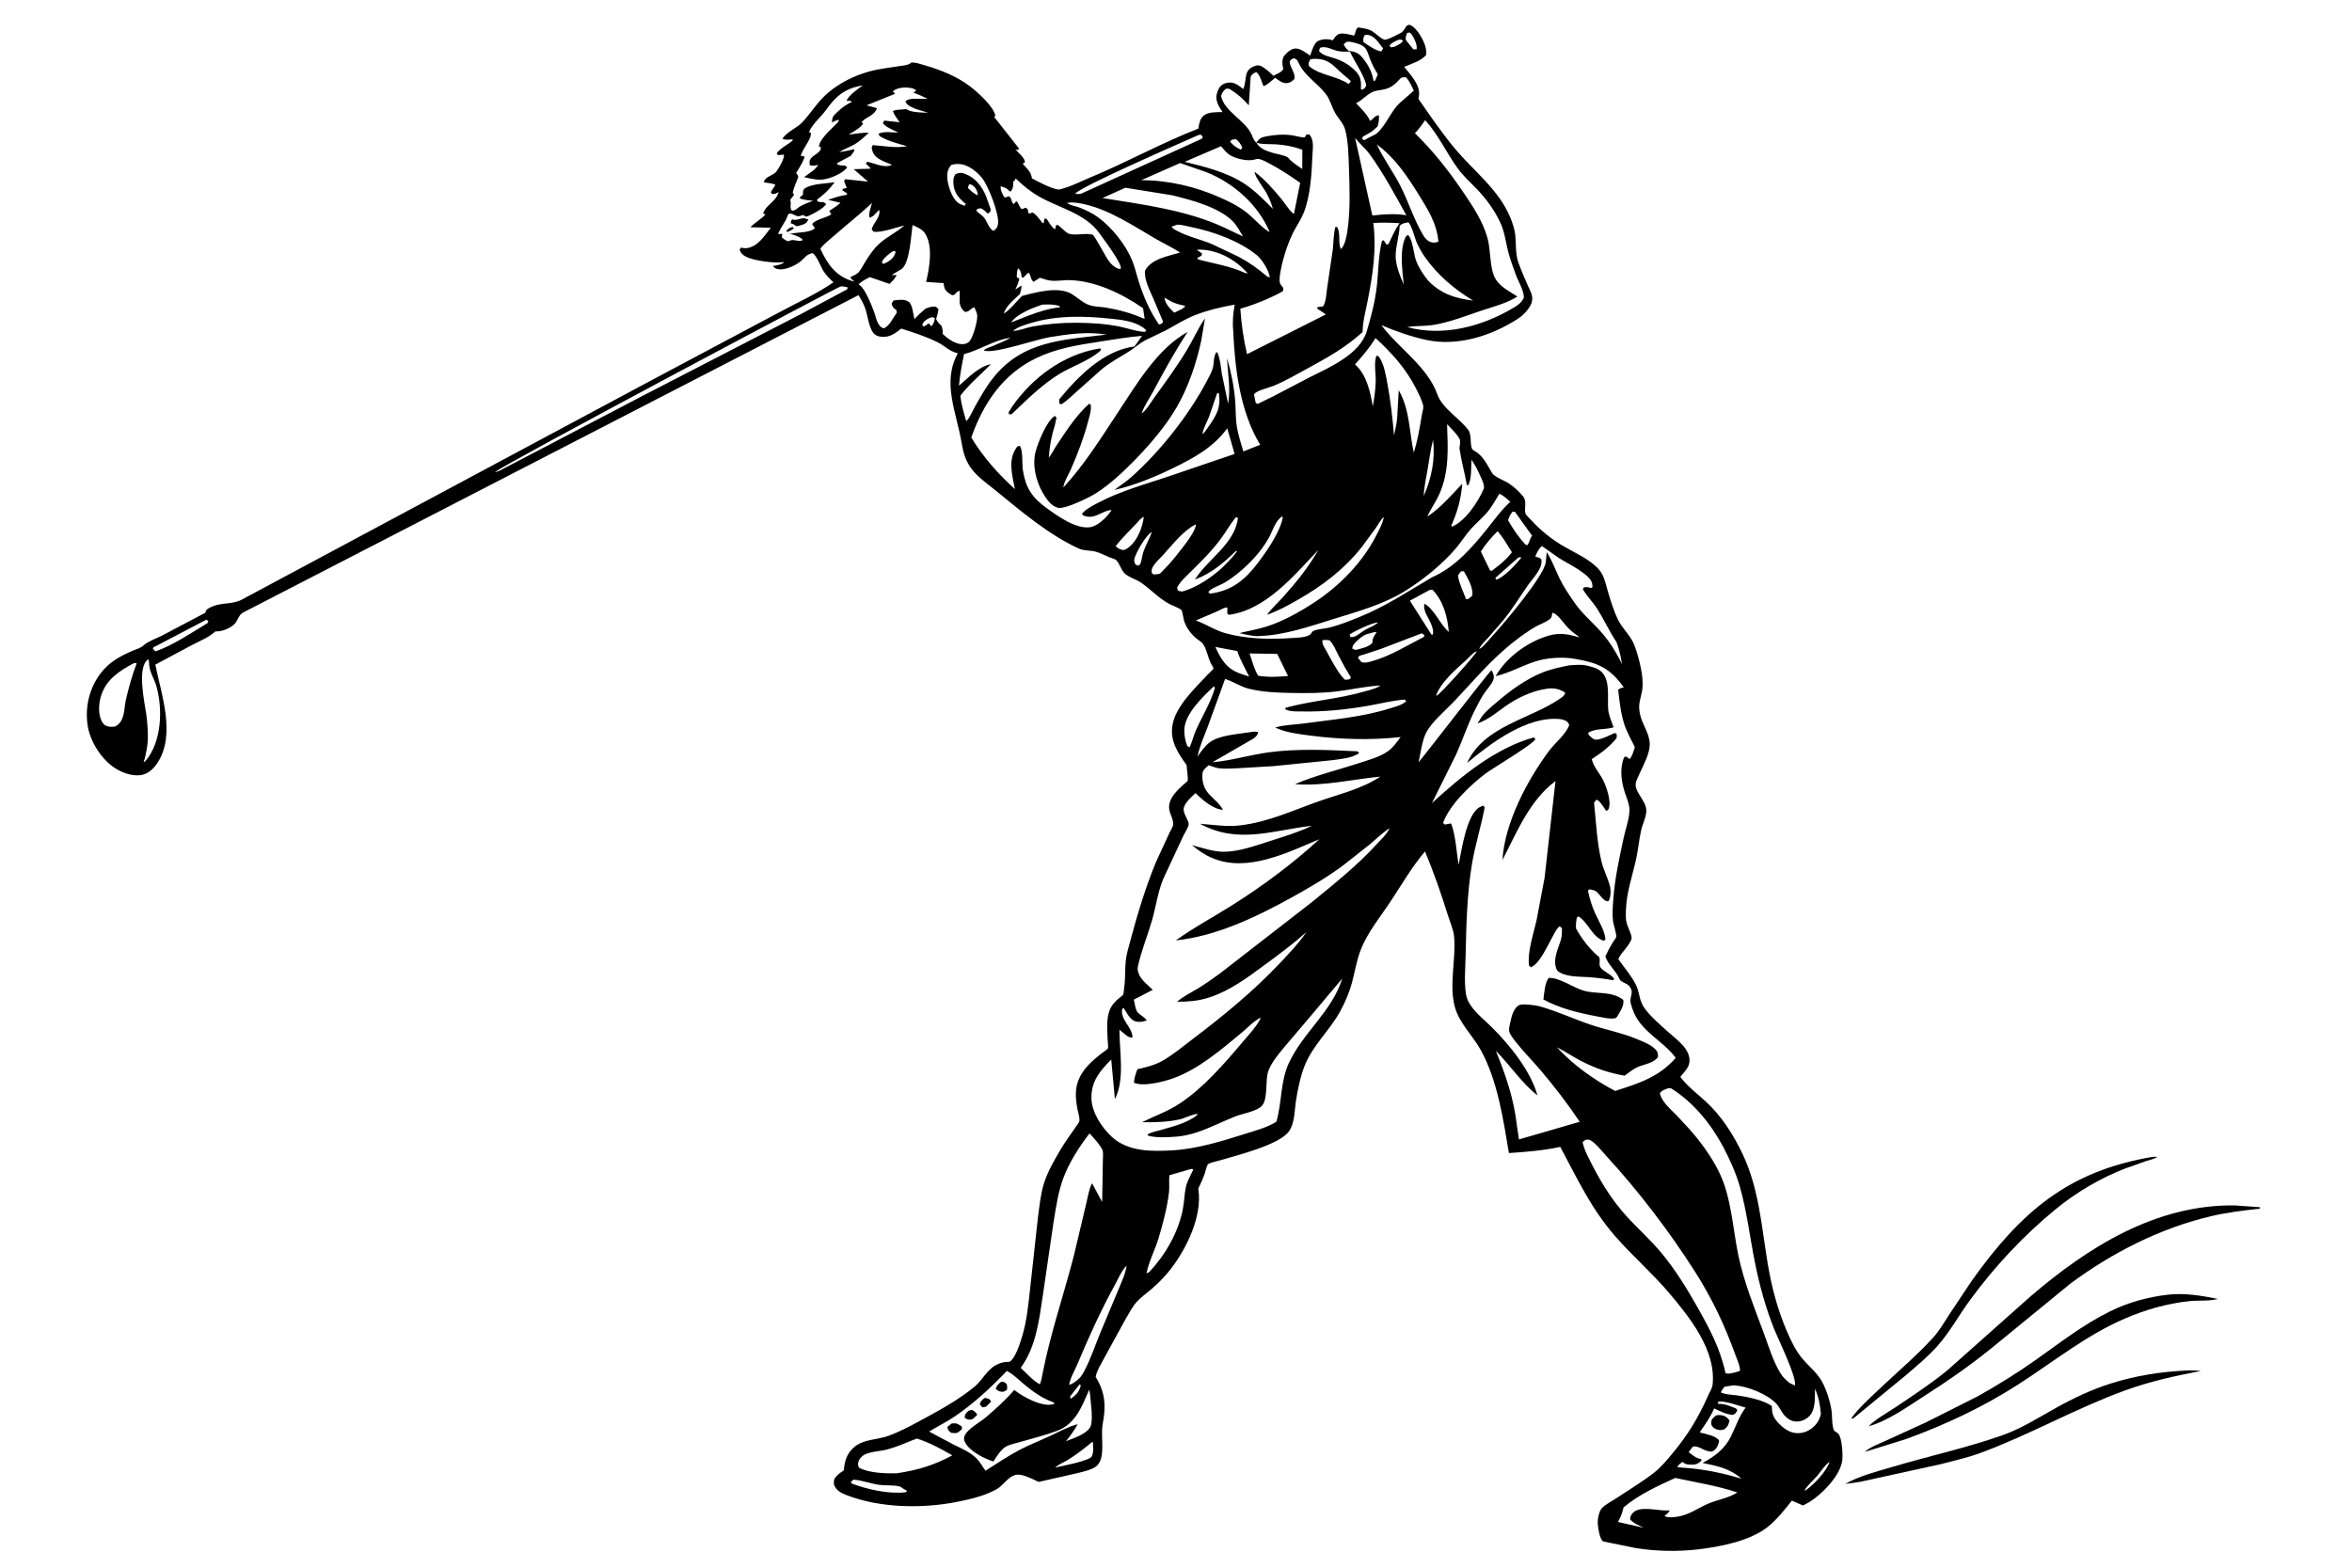 <svg version="1.1" xmlns="http://www.w3.org/2000/svg" style="display: block;" viewBox="0 0 2048 1365" width="1536" height="1024">
<path transform="translate(0,0)" fill="rgb(255,255,255)" d="M 0 0 L 0 1365 L 2048 1365 L 2048 0 L 0 0 z"/>
<path transform="translate(0,0)" fill="rgb(0,0,0)" d="M 884.216 130.145 C 886.834 132.954 892.5 137.489 892.5 141.162 L 890.5 142.515 C 893.998 146.305 898.045 149.737 898.5 155.14 C 903.678 157.985 916.079 164.47 921.666 164.889 C 922.896 164.981 925.677 163.953 926.911 163.591 C 934.29 161.423 941.47 157.665 948.589 154.72 C 980.6 141.479 1011.27 124.362 1043.5 111.812 L 1043.64 110.775 C 1044.17 106.96 1045.13 102.89 1048.33 100.376 C 1052.51 97.081 1059.45 97.621 1064.56 97.445 C 1061.48 92.864 1058.18 87.91 1059.42 82.092 C 1060.09 78.967 1061.67 75.221 1064.5 73.474 C 1067.02 71.924 1070.62 71.291 1073.5 72 C 1076.89 72.835 1079.82 75.239 1082.5 77.371 C 1086.3 69.744 1081.84 60.903 1093.03 57.172 C 1094.65 56.631 1096.24 56.574 1097.83 57.288 C 1101.57 58.966 1105.8 63.067 1108.89 65.846 C 1111.61 64.326 1116.04 62.763 1117.4 60 L 1117.16 58.714 C 1116.44 54.883 1116.21 52.615 1117.75 48.925 C 1120.34 45.964 1123.88 42.142 1128.16 42.065 C 1132.3 41.991 1137.58 46.02 1140.81 48.32 C 1142.17 44.691 1144.09 37.18 1147.77 35.507 C 1151.88 33.636 1156.21 33.578 1160.5 34.937 L 1161.09 34.073 C 1162.73 31.692 1164.38 29.428 1167.5 29.09 C 1171.1 28.699 1175.49 30.011 1179 30.836 C 1180.77 28.142 1179.93 25.805 1182.5 23.687 C 1186.7 24.342 1191.21 24.843 1194.92 27.071 C 1197.87 28.847 1202.33 33.536 1205.4 34.378 C 1207.68 35 1217.18 29.779 1219.77 28.475 C 1222.01 27.35 1223.3 24.635 1224.56 22.564 C 1225.47 22.102 1226.62 21.151 1227.6 21.511 C 1232.97 23.494 1237.69 31.688 1239.87 36.758 C 1241.48 40.492 1242.08 43.437 1241.89 47.5 C 1237.87 52.881 1228.84 55.385 1222.64 58.09 C 1227.98 64.565 1236.4 73.414 1235.66 82.444 L 1235.13 86 C 1245.07 100.352 1255.7 115.903 1266.88 129.286 C 1283.27 148.889 1305.3 165.117 1315.23 189.607 C 1317.12 194.269 1318.87 199.471 1319.42 204.5 C 1320.25 212.187 1319.45 220.689 1322 228.067 C 1324.39 235.021 1327.43 241.809 1330.36 248.551 C 1332.38 253.203 1334.88 256.685 1334.01 262 C 1333.11 267.54 1326.63 274.219 1322.04 277.215 C 1298.84 292.367 1269.02 301.867 1241.5 295.804 C 1228.12 292.855 1215.42 288.325 1202.81 283.017 C 1218.01 303.258 1242.95 319.143 1251.51 343.194 C 1255.9 355.528 1270.83 364.001 1278.58 374.408 C 1282.01 379.012 1279.24 389.944 1283 391.967 C 1291.48 396.535 1294.43 403.834 1299.3 411.898 C 1301.39 415.365 1310.55 418.502 1314.22 421.082 C 1318.9 424.373 1322.82 427.961 1326.42 432.399 C 1329.65 436.38 1327.1 442.584 1328.27 447.049 C 1328.57 448.183 1331.8 451.232 1332.68 452.198 C 1341.44 461.879 1351.48 469.871 1362.82 476.33 C 1372.47 481.831 1382.72 486.327 1390.79 494.214 C 1396.62 499.906 1397.68 506.829 1399.88 514.329 C 1402.22 522.338 1405.32 532.492 1409.08 539.929 C 1413.26 548.187 1420.34 553.68 1423.54 562.752 C 1427.21 573.19 1431.61 589.526 1430 600.5 C 1429.01 607.204 1426.35 612.607 1427.62 619.5 L 1427.83 620.787 C 1429.41 630.247 1436.46 638.165 1436.51 648.044 C 1436.56 656.401 1431 666.093 1427.65 673.602 C 1426.56 676.052 1424.32 680.191 1424.23 682.865 C 1423.97 690.531 1433.62 697.555 1433.53 705.935 C 1433.46 711.498 1430.38 717.089 1429.13 722.5 C 1427.24 730.72 1426.53 739.255 1424.75 747.545 C 1421.62 762.107 1416.38 776.575 1415.83 791.557 C 1415.69 795.425 1415.39 799.979 1416.39 803.753 C 1417.22 806.881 1421.22 814.509 1420.69 817.422 C 1420.39 819.054 1418.27 822.108 1417.35 823.5 C 1414.9 827.234 1410.74 831.053 1409.16 835.166 C 1414.1 842.322 1420.79 849.922 1424.56 857.705 C 1428.05 864.922 1427.05 871.277 1432.17 878.171 C 1437.62 885.519 1445.57 892.308 1452.35 898.423 C 1459.88 905.209 1473.1 914.021 1470.92 925.812 C 1470.13 930.065 1465.84 934.42 1463.14 937.677 C 1469.1 945.802 1477.56 952.068 1484.96 958.861 C 1499.16 971.916 1509.31 987.927 1517.53 1005.27 C 1531.71 1035.19 1533.91 1068.68 1539.32 1100.84 C 1542.75 1121.26 1547.88 1140.6 1556.09 1159.63 C 1559.57 1167.71 1563.83 1176.56 1569.56 1183.28 C 1576.08 1190.93 1583.3 1196.04 1587.81 1205.56 C 1590.96 1212.22 1593.33 1219.88 1594.64 1227.11 C 1595.46 1231.62 1594.98 1241.83 1596.93 1245.5 C 1597.45 1246.47 1599.87 1247.6 1600.72 1248.5 C 1604.08 1252.04 1604.9 1268.19 1604 1272.87 C 1601.48 1285.94 1586.5 1301.22 1575.38 1308.09 L 1569.97 1311 L 1560.24 1306.76 C 1553.65 1315.09 1547.01 1323.66 1538.54 1330.2 C 1523.04 1342.15 1497.06 1347.1 1477.81 1349.3 C 1460.51 1351.28 1441.45 1350.86 1424.27 1348.06 L 1395.78 1342.26 C 1392.74 1339.54 1391.5 1330.68 1391.26 1326.65 C 1391.03 1322.93 1392.26 1316 1394.98 1313.15 C 1397.82 1310.17 1403.11 1307.51 1406.58 1305.21 C 1417.54 1297.92 1429.04 1291.01 1439.51 1283.05 C 1445.95 1278.15 1450.9 1272.11 1456.06 1265.94 C 1469.08 1250.38 1479.02 1234.36 1487.1 1215.74 C 1488.61 1212.26 1490.87 1209.37 1491.27 1205.48 C 1494.32 1175.9 1471.33 1147.07 1453.29 1125.81 C 1438.38 1108.23 1420.85 1093.17 1405.84 1075.81 C 1385.36 1052.13 1373.21 1026.01 1358.61 998.691 C 1343.88 1001.89 1328.9 1003.03 1313.88 1004.06 C 1308.92 974.443 1304.05 941.24 1289.5 914.563 C 1282.48 901.698 1270.76 891.232 1266.83 876.853 C 1261.55 857.543 1267.92 835.558 1266.16 815.51 C 1265.66 809.833 1262.63 802.902 1260.91 797.431 C 1254.9 778.299 1248.58 759.885 1240.84 741.378 C 1229.68 754.373 1220.63 770.097 1211.18 784.398 C 1201.86 798.507 1190.66 811.847 1184.6 827.738 C 1181.1 836.919 1179.69 846.753 1177.08 856.2 C 1174.85 864.302 1171.53 871.975 1167.62 879.409 C 1158.22 897.324 1142.83 909.875 1135.54 929.233 C 1132.05 938.511 1130.07 948.418 1128.52 958.178 C 1127.12 966.93 1127.61 977.098 1122.61 984.768 C 1114.71 996.877 1076.61 1006.11 1061.84 1010.54 C 1060 1011.09 1052.62 1012.65 1051.71 1013.95 C 1050.62 1015.52 1049.89 1019.39 1049.22 1021.3 C 1047.57 1026.07 1045.63 1030.53 1043.38 1035.05 L 1043.54 1036.07 C 1046.84 1058.95 1033.51 1086.59 1019.95 1104.4 C 1014.93 1110.98 1009.06 1116.98 1002.81 1122.4 C 998.526 1126.11 993.414 1129.62 989.658 1133.83 C 985.905 1138.04 983.138 1143.57 980.239 1148.39 L 962.275 1181.13 C 959.478 1186.53 955.185 1193.02 954.057 1198.99 C 960.452 1209.42 962.626 1218.72 961.504 1230.94 C 961.056 1235.82 959.756 1240.61 959.613 1245.51 C 959.393 1253.06 960.581 1261.84 958.975 1269.16 C 958.252 1272.46 956.337 1275.92 953.397 1277.69 C 949.114 1280.28 943.399 1281.42 938.593 1282.72 L 904.412 1290.47 C 898.719 1287.96 889.364 1282.38 883.165 1284.71 C 877.938 1286.67 874.8 1291.39 870.683 1294.83 C 868.049 1297.03 864.575 1298.56 861.438 1299.93 C 852.817 1303.67 843.447 1305.8 834.258 1307.67 C 803.782 1313.87 766.515 1313.39 737.126 1301.95 C 732.454 1300.13 728.407 1298.14 726.361 1293.26 C 725.771 1291.86 726.242 1289.79 726.343 1288.26 C 728.529 1284.51 731.142 1282.82 734.694 1280.5 L 734.759 1279.84 C 735.625 1271.71 737.553 1265.3 744.094 1259.88 C 752.163 1253.2 764.21 1253.8 773.811 1250.28 C 782.751 1246.99 791.555 1242.4 799.934 1237.88 C 816.426 1228.98 834.259 1219.42 848.731 1207.41 C 855.362 1201.9 859.358 1192.94 867 1188.85 L 867.692 1188.47 C 871.554 1186.41 874.664 1185.89 879 1185.88 C 884.09 1183.11 888.451 1169.12 890.139 1163.42 C 894.124 1149.98 895.437 1136.09 896.971 1122.2 L 903.745 1060.45 C 905.054 1050.78 905.974 1040.62 908.776 1031.26 C 911.899 1020.83 917.954 1010.37 923.481 1001.02 C 927.373 994.436 931.878 988.266 936.268 982.011 C 937.241 980.624 939.921 977.269 939.974 975.578 C 940.064 972.662 938.585 968.173 938.057 965.173 C 936.336 955.391 935.718 946.508 940.44 937.51 C 944.798 929.208 951.191 923.709 958.324 917.909 C 959.668 916.817 964.153 913.965 964.789 912.782 C 965.178 912.057 964.539 906.741 964.497 905.648 C 964.183 897.514 963.195 888.088 965.993 880.27 C 967.606 875.761 970.288 872.75 973.798 869.656 C 974.639 868.915 977.522 866.978 977.956 866.104 C 978.535 864.941 978.621 861.896 978.829 860.521 C 980.069 852.351 979.421 844.566 980.255 836.5 C 980.837 830.864 982.712 824.871 984.178 819.372 C 990.322 796.325 997.661 771.889 1006.87 749.929 L 1018.26 725.265 C 1019.05 723.555 1021.42 719.792 1021.54 718.09 C 1021.98 711.482 1016.29 707.063 1018.46 699.06 C 1020.2 692.643 1025.67 687.678 1030.35 683.307 C 1030.97 682.736 1033.88 680.456 1034.1 679.861 C 1034.75 678.076 1033.6 671.454 1033.47 669.249 L 1033.37 667.525 L 1033.29 666.278 C 1025.65 655.527 1018.51 645.129 1020.96 631.127 C 1023.82 614.848 1040.48 599.287 1051.36 587.6 C 1052.26 586.636 1056.6 582.62 1056.72 581.933 C 1056.76 581.732 1054.67 578.132 1054.46 577.725 C 1051.83 572.614 1050.98 566.193 1048.04 561.428 C 1046.82 559.462 1045.05 558.253 1043.19 556.962 C 1037.79 553.2 1032.66 546.365 1030.88 540 C 1030.51 538.658 1029.49 531.925 1028.86 531.288 C 1026.95 529.36 1020.8 527.22 1018.18 525.824 C 1008.94 520.895 1002.05 513.11 993.51 507.232 C 989.039 504.154 982.704 502.705 978.97 498.884 C 976.246 496.097 974.352 489.616 971.792 487.542 C 970.643 486.61 967.47 485.763 966.01 485.167 C 962.265 483.639 958.202 481.416 954.341 480.358 C 949.171 478.94 943.877 479.693 938.852 477.358 C 912.951 465.322 889.43 445.378 867.451 427.395 C 860.193 421.457 851.467 415.55 845.844 408 C 840.556 400.901 838.627 393.368 837.189 384.821 C 832.863 359.096 819.998 332.757 834.033 307.551 C 825.981 305.523 823.246 301.343 816.5 297.958 C 806.96 293.17 794.992 289.155 784.738 286.025 C 779.155 290.424 774.611 293.885 767.185 293.132 C 764.394 292.849 761.76 291.713 760.126 289.348 C 756.611 284.261 755.672 275.816 753.877 269.869 C 752.49 265.273 750.022 260.955 747.556 256.858 L 211.506 533.386 C 208.409 534.946 207.15 539.394 205.201 542.129 C 201.955 546.684 193.092 550.136 187.5 549.72 L 186.943 550.249 C 181.6 555.076 173.304 558.383 166.893 561.749 L 135.255 578.674 C 140.485 604.841 153.368 639.943 136.935 664.5 C 133.671 669.377 129.343 673.547 123.413 674.722 C 114.933 676.403 104.634 672.261 97.954 667.291 C 86.93 659.091 77.997 644.373 76.176 630.703 C 74.056 614.794 78.007 598.761 87.812 585.969 C 95.198 576.334 104.808 571.171 115.703 566.475 C 119.098 565.011 122.537 564.27 125.276 561.735 C 128.984 558.303 136.634 555.669 141.221 553.317 L 178.055 533.885 C 179.472 533.114 178.989 531.936 179.905 530.931 C 180.811 529.938 183.213 528.725 184.5 528.171 C 193.309 524.38 202.294 526.439 210.544 522.062 L 566.205 331.588 L 678.704 271.744 C 694.189 263.356 711.345 255.698 725.751 245.669 C 722.409 242.68 719.487 239.735 717.065 235.939 C 714.412 231.782 711.407 222.781 707.5 220.213 C 701.466 221.716 700.88 224.582 696.41 228.01 C 691.509 231.769 680.595 236.708 674.824 233.279 C 674.053 232.821 673.598 232.196 673.062 231.5 C 676.381 230.807 680.541 230.552 682.95 228.012 L 684.91 226.932 L 685.928 226.115 L 684.91 226.932 L 682.95 228.012 C 675.165 229.416 656.584 226.954 649.724 223.5 C 646.94 222.098 645.093 220.436 644.022 217.5 L 645.042 215.5 C 646.849 215.841 648.758 216.205 650.593 215.892 C 660.307 214.236 665.538 205.308 671.144 198.178 L 653.381 197.734 C 657.408 193.649 662.435 190.891 666.5 186.732 L 664.5 185.613 C 666.848 178.421 675.551 175.428 677.765 167.788 L 677.939 167.117 L 678.834 166.222 L 677.939 167.117 C 675.767 168.362 674.61 168.906 672.084 168.773 L 671.209 167 L 675.149 161 C 674.262 159.429 667.334 159.281 665.007 158.5 C 666.486 153.261 673.214 152.907 675.995 149.287 C 678.241 146.365 683.15 137.841 682.651 134.5 L 677.5 134.906 L 676.259 133.5 C 679.268 128.695 686.054 126.082 690.283 122.063 L 690 121.2 C 687.163 121.374 683.98 121.999 681.371 120.694 C 684.211 115.248 694.231 111.095 698.805 106.13 C 706.72 97.539 712.496 87.616 721.644 80.09 C 731.82 71.716 743.8 65.784 756.443 62.219 C 764.878 59.841 773.961 58.887 782.607 57.471 C 785.39 57.015 790.403 56.775 792.525 55.075 L 793.354 54.356 C 797.072 53.965 801.377 55.6 804.977 56.629 C 818.581 60.516 833.207 66.28 844.525 74.945 C 851.259 80.102 865.62 92.822 866.759 100.975 L 865.5 101.432 L 887.171 129 L 886.606 130.5 L 884.216 130.145 L 883.082 129.228 L 884.216 130.145 z M 1094 124.029 C 1096.82 129.223 1102.52 131.239 1108 132.897 C 1111.99 134.104 1116.95 134.69 1120.66 136.5 C 1122.24 137.27 1122.87 138.715 1124.12 139.801 C 1127.12 142.392 1130.67 144.782 1133.93 147.035 L 1134.03 130.234 C 1126.51 127.474 1119.29 126.126 1111.33 125.548 C 1106.43 125.192 1098.35 125.813 1094 124.029 C 1096.51 120.317 1098.31 119.383 1102.74 118.557 C 1110.24 117.157 1117.58 116.644 1125.17 117.674 C 1126.86 117.904 1134.57 119.882 1135.62 119.5 C 1138.09 118.592 1135.45 116.87 1140 116.845 C 1144.47 121.693 1143.04 129.029 1142.79 135.24 C 1142.16 151.01 1141.04 171.018 1134.98 185.693 C 1132.56 191.56 1128.65 197.074 1125.82 202.781 C 1121.98 210.494 1119.19 218.886 1116.99 227.204 C 1115.92 231.239 1113.17 242.891 1114.59 246.5 C 1115.8 249.582 1118.6 249.868 1117.01 253.5 C 1105.8 259.787 1092.35 265.132 1080.02 268.683 C 1080.9 282.358 1082.78 294.923 1085.84 308.307 L 1154.52 273.664 L 1146.79 268.5 L 1147.5 267.198 L 1151.95 266.772 C 1154.66 262.976 1154.76 256.57 1155.42 252.007 L 1160.59 216.765 C 1161.14 210.452 1161.23 203.641 1162.77 197.5 L 1164.26 197.5 C 1167.69 203.496 1164.85 210.652 1167.5 216.722 C 1171.14 214.016 1172.69 204.774 1173.35 200.258 C 1175.85 183.003 1175.24 163.721 1174.6 146.366 C 1174.2 135.428 1174.12 123.183 1171.25 112.539 C 1169.84 107.313 1165.09 102.764 1162.47 98.036 C 1159.53 92.725 1158.22 86.669 1154.51 81.764 C 1147.67 72.732 1135.97 65.76 1131.26 55.5 L 1130.23 53.461 C 1129.32 51.679 1128.71 51.546 1127 50.554 C 1124.54 51.356 1124.31 51.14 1122.97 53.5 C 1123.37 59.251 1128.02 62.809 1127.15 68.5 C 1125 70.736 1123.23 72.149 1120 72.228 C 1116.31 72.318 1113.2 69.614 1110.39 67.54 C 1107.94 69.448 1102.94 74.411 1100.11 74.748 C 1098.57 71.042 1097.08 64.985 1094 62.637 C 1091.11 63.753 1090.79 63.978 1089.01 66.5 L 1087.39 91.586 C 1082.22 85.51 1077.22 81.439 1070.5 77.18 L 1067.5 77.05 C 1064.87 79.53 1064.27 80.069 1063.27 83.5 C 1065.86 96.777 1084.43 104.747 1089.82 117 C 1090.81 119.262 1091.92 122.625 1094 124.029 z M 687.195 203.796 L 688.399 203.47 C 694.203 201.926 705.688 202.795 709.536 198.461 L 707.162 195 C 710.31 190.73 719.147 189.775 723.833 186.5 L 722.073 183.5 C 725.427 181.289 728.899 179.201 731.851 176.461 L 721.046 173.875 C 725.498 172.378 729.86 170.798 734.5 170.001 L 737.5 169.49 L 737.5 168.159 L 733.316 165.5 L 734 164.279 L 737.294 163.5 L 734.954 157.5 L 736 155.922 L 755.811 158.024 L 743.372 147.175 L 757.5 146.779 L 757.915 146 L 754.004 142.5 L 754.995 140.711 C 761.737 141.903 770.038 146.728 776.689 143.351 C 770.765 140.642 762.534 138.796 759.879 132 C 759.384 130.736 759.179 129.338 758.997 128 L 760 126.211 C 770.112 126.927 779.723 129.037 789.922 127.188 C 781.68 124.86 773.528 122.841 766.075 118.5 L 764.977 116.5 C 768.847 113.84 777.396 115.268 782.25 115.342 C 778.863 113.526 770.295 110.148 768.758 107 L 770 104.843 L 783.344 106.304 C 781.361 103.34 778.457 99.924 777.5 96.49 C 781.402 94.858 785.026 95.539 789.017 94.809 L 789.919 95.351 C 794.416 97.876 803.057 97.86 808.216 98.006 L 800.701 95.764 C 797.457 94.856 790.529 92.377 788.925 89.307 L 788.407 88.181 C 790.161 86.318 792.741 85.974 795.193 85.903 L 807.816 85.9 C 803.709 83.898 799.718 82.021 795.365 80.61 L 797.87 78.5 C 794.862 76.112 789.407 75.778 785.562 76.21 C 783.163 76.48 779.552 77.344 777.834 79.135 L 777.5 79.586 L 779.417 81.5 L 754.5 91.564 L 763.5 94.005 C 763.004 96.659 760.673 98.728 758.503 100.25 C 756.184 101.875 751.168 104.149 750.187 106.61 L 751.703 107.091 C 749.897 111.081 742.55 114.747 738.892 117.122 C 744.49 116.496 750.955 115.088 756.536 115.478 C 752.802 118.768 748.859 122.771 744.568 125.281 C 740.072 127.911 735.182 129.545 730.695 132.321 C 735.088 131.711 739.245 130.983 743.5 129.721 L 744.045 131 L 740.953 135.453 L 728.943 141.925 L 729 142.772 C 731.819 144.985 736.424 142.789 737.642 145.683 C 733.899 150.847 723.503 155.11 717.309 156.081 C 711.767 156.949 705.603 155.287 700.18 154.124 C 704.016 151.182 710.065 147.668 712.49 143.5 C 710.031 143.891 707.293 144.707 704.998 143.5 C 704.938 140.538 704.528 139.558 706.585 137.252 C 709.424 134.07 712.824 133.834 714.784 129.5 L 714.5 127.51 L 713.1 127.79 C 713.276 121.479 722.629 113.494 726.768 109.164 C 728.256 107.607 730.163 106.335 730.5 104.185 C 728.166 104.668 726.551 105.313 724.49 106.5 C 724.502 101.278 725.686 100.75 729.406 97.113 C 733.039 93.562 737.292 90.647 741.886 88.5 C 740.087 87.307 739.29 87.631 737.175 87.72 C 738.519 83.053 747.328 77.114 751.31 74.187 C 736.156 76.701 728.28 82.964 719.405 95.396 C 715.121 101.397 706.795 108.413 704.396 115 L 705.964 115.5 C 707.032 120.651 698.557 129.655 697.284 135.5 L 700.663 136.179 C 699.269 141.219 695.883 145.992 693.251 150.5 L 693.837 151.255 C 694.52 152.202 694.793 152.903 695.123 154 C 693.502 158.319 691.081 163.228 690.302 167.736 L 691.422 169.5 L 688.025 174 C 689.614 177.738 686.956 181.002 689.785 183.459 C 691.961 182.976 692.858 182.508 694.582 181.108 C 698.294 178.095 703.564 176.451 707.977 174.652 C 703.986 174.27 699.953 174.125 696.234 172.5 C 696.896 170.945 697.848 170.439 699.186 169.5 L 699.168 168.914 C 699.13 167.177 699.228 166.121 699.977 164.5 C 706.508 159.573 718.752 159.874 726.772 158.518 C 722.1 164.927 717.835 168.892 711.5 173.621 L 711.778 175.162 C 715.218 176.796 716.241 174.507 719.279 177.5 C 718.118 180.835 707.062 186.769 703.5 188.072 C 702.576 188.41 702.359 188.38 701.5 188.442 L 699.5 187.066 C 698.299 187.355 696.156 188.204 695 188.151 C 692.01 188.015 688.176 183.847 686.068 187 L 685.523 188.402 C 683.496 194.058 679.437 198.307 677.5 203.63 L 681.236 203.5 L 680.747 206.5 C 682.669 208.161 684.016 209.327 686.5 209.981 C 691.177 207.172 694.393 211.029 699.026 209 C 697.934 206.708 693.122 205.113 690.631 204.219 C 689.319 203.747 688.55 203.676 687.195 203.796 z M 743.953 245 L 745.876 246.096 L 746.995 246.814 L 745.876 246.096 L 743.953 245 C 742.516 243.85 741.342 242.906 740.342 241.321 C 742.324 240.07 745.057 239.212 746.775 237.761 C 749.241 235.679 751.142 231.555 752.855 228.782 C 756.292 223.217 759.891 217.637 764.598 213.04 C 771.245 206.549 780.317 202.491 787.469 196.23 C 780.57 197.743 766.764 202.983 760.451 201.5 L 759.024 199.5 C 760.497 193.788 767.183 188.625 765.5 182.611 L 760.395 187.946 L 757.252 189.5 C 755.946 186.473 758.452 179.946 759.262 176.549 C 749.162 186.242 738.095 194.734 727.595 203.992 C 723.227 207.844 717.841 211.848 714.26 216.426 C 720.628 229.915 727.34 240.097 742.232 244.65 C 743.078 244.908 743.195 244.899 743.953 245 z M 883.088 253.076 L 884.08 251.964 L 889.51 248.5 C 889.499 251.131 888.782 253.443 888.077 255.955 C 883.177 260.547 875.892 266.304 874.033 272.936 L 873.181 273.898 L 874.033 272.936 C 879.129 270.141 885.471 261.886 889.9 257.579 C 902.621 254.305 922.538 248.582 934.389 256.586 C 939.171 259.817 943.993 264.334 949.676 265.923 C 953.834 267.085 958.616 266.991 962.908 267.71 C 974.914 269.719 985.559 272.696 996.686 277.654 L 995.33 268.26 C 977.066 255.649 954.034 244.49 931.616 243.809 C 925.223 243.615 917.072 245.43 911.051 243.473 L 905.5 241.736 L 900 245.255 C 896.905 243.039 898.169 239.848 895.5 237.258 L 890.781 241.825 L 889.49 241 C 889.313 237.699 889.044 236.001 886.804 233.5 C 885.248 235.252 885.527 238.647 885.307 241 L 886.5 242.156 L 887.626 242 C 887.084 245.685 885.657 248.645 884.08 251.964 L 883.088 253.076 L 882.242 253.995 L 883.088 253.076 z M 1014 259.083 C 1014.43 264.358 1018.86 268.685 1022.5 272.149 L 1029 269.036 L 1031.9 267 L 1031.5 266.076 C 1026.24 265.026 1022.38 264.017 1017.8 261.265 L 1014 259.083 L 1013.18 258.155 L 1014 259.083 z M 880.005 288.901 L 882.08 288 C 887.183 288.027 893.825 285.136 899 284.201 C 910.792 282.07 924.108 280.873 936.093 280.923 C 949.109 280.977 961.458 281.648 974.27 284.126 C 981.674 285.558 989.513 288.659 997 288.863 L 998.107 287.5 L 995.707 285.32 C 987.395 279.468 976.955 278.396 967.082 277.373 C 943.752 274.957 920.931 274.355 898.131 281.037 C 892.707 282.626 886.53 284.383 882.08 288 L 880.005 288.901 z M 862.868 317.012 C 853.903 326.046 844.088 334.321 836.272 344.42 C 837.015 351.947 839.217 359.414 841.351 366.645 C 844.484 363.751 846.827 357.715 848.952 353.937 C 853.577 345.714 858.548 336.88 864.391 329.458 C 890.473 296.33 925.443 295.963 963.562 291.228 C 946.811 288.439 929.849 290.808 913.23 293.614 C 902.395 295.443 863.786 308.691 856.652 305.005 C 858.132 303.174 861.515 302.374 863.735 301.459 C 869.009 299.282 874.457 297.034 879.487 294.346 L 880 294.067 L 881.995 293.156 L 880 294.067 C 866.265 295.528 853.012 304.884 839.439 308.201 C 837.624 317.478 835.749 326.358 835.04 335.806 C 842.882 329.047 852.256 318.928 862.868 317.012 z M 1046.12 378.995 L 1046.95 377.901 C 1048.8 376.789 1050.21 374.362 1051.45 372.624 C 1058.81 362.262 1063.47 355.159 1061.24 342 C 1060.74 342.032 1060.1 342.468 1059.65 342.689 L 1052.88 362.5 C 1050.87 367.621 1047.95 372.451 1046.95 377.901 L 1046.12 378.995 z M 429 412 L 431 410.992 C 434.457 410.494 437.877 408.199 440.994 406.625 L 462.614 395.334 L 558.532 345.116 L 695.993 274.119 L 737.801 251.736 L 738 250.041 C 736.181 249.667 733.974 249.115 732.111 249.245 C 730.155 249.381 436.503 405.452 431 410.992 L 429 412 L 427 413 L 425 414 L 423 415 L 421 416 L 419.014 417.037 L 418.005 417.832 L 419.014 417.037 L 421 416 L 423 415 L 425 414 L 427 413 L 429 412 z M 408 423 L 410 422 L 410.995 421.204 L 410 422 L 408 423 L 406 424 L 405.005 424.797 L 406 424 L 408 423 z M 1073.79 287.226 C 1073.07 279.795 1073.79 272.449 1075.11 265.127 C 1063.28 267.254 1051.66 269.981 1040.44 274.342 C 1031.8 277.7 1023.64 282.984 1015.46 287.371 L 997.066 296.269 C 992.375 298.797 988.174 302.626 983.677 305.543 C 975.582 310.792 966.971 315.106 959.5 321.298 L 936.069 342.156 C 932.201 345.592 928.524 349.425 924 351.992 L 922.278 351 L 922.416 347.5 C 939.051 327.347 960.898 305.113 987.908 301.575 L 994.401 292.332 C 981.755 293.364 969.844 295.489 957.371 297.41 C 938.079 300.382 919.89 303.227 902.122 311.808 C 873.067 325.84 856.102 351.343 845.749 380.854 C 855.85 397.694 869.175 412.651 883.714 425.804 C 881.523 414.084 877.49 400.841 884.809 390.094 C 885.98 388.375 885.98 388.501 888 388.14 C 891.031 392.746 889.743 403.223 890.633 409.024 C 893.002 424.473 898.454 432.997 911.198 442.228 C 920.889 449.247 937.446 461.239 949.764 458.888 C 956.272 457.646 964.026 450.075 967.495 444.699 L 967.904 444.038 L 968.848 443.208 L 967.904 444.038 C 961.598 444.164 954.987 450.216 948.698 449.896 C 945.876 449.753 943.977 449.645 942.048 447.5 C 945.2 443.323 950.914 440.548 955.458 438.106 C 974.718 427.757 996.729 421.734 1017.41 414.797 L 1075.04 395.179 L 1068.62 372.854 C 1056.42 389.609 1039.41 398.768 1021.19 407.644 C 1005.18 415.449 987.72 422.542 970.347 426.552 C 975.025 422.9 980.177 419.693 984.605 415.768 C 1010.07 393.193 1034.71 362.007 1050.73 331.962 C 1052.6 328.444 1054.62 324.779 1055.89 321 C 1057.36 316.596 1056.32 310.065 1059.25 306.5 L 1060.11 306.969 C 1062.54 312.463 1063.03 319.695 1063.98 325.645 L 1069.38 351.432 C 1071.71 338.792 1069.04 324.565 1068.42 311.773 C 1071.91 323.351 1074.54 336.401 1075.5 348.49 C 1076.11 356.159 1075.79 363.871 1077 371.5 C 1078.14 378.728 1080.61 385.972 1082.67 392.998 L 1097.31 387.183 C 1079.65 358.185 1075.23 320.6 1073.79 287.226 z M 973 476.929 C 974.565 477.789 975.987 478.609 977.797 478.797 C 979.816 479.006 981.927 477.188 983.5 475.932 C 990.523 470.321 994.964 458.753 995.952 450.004 L 996.743 449.129 L 995.952 450.004 C 993.551 450.69 991.041 454.157 989.32 455.993 C 983.368 462.34 976.831 468.537 971.5 475.409 L 973 476.929 z M 1246.93 502.628 C 1266.95 493.778 1281.31 477.311 1294.68 460.685 C 1301.63 452.043 1306.8 444.501 1315.13 436.829 C 1312.15 434.331 1309.19 431.392 1305.59 429.84 C 1302.09 435.589 1298.58 441.992 1294.1 447.005 C 1289.81 451.815 1284.77 455.97 1280.46 460.854 C 1275.91 466.016 1272.34 471.948 1267.88 477.182 C 1255.84 491.304 1240.14 503.968 1224.5 513.905 C 1205.45 526.004 1183.39 532.029 1162.03 538.673 C 1140.67 545.319 1118.16 553.239 1095.59 553.816 C 1090.14 553.955 1084.54 552.395 1079.26 551.214 C 1087.44 549.153 1095.95 547.812 1103.95 545.158 C 1118.21 540.429 1132.4 532.395 1144.91 524.175 C 1166.88 509.745 1187.01 488.919 1198.81 465.357 C 1201.12 460.727 1203.84 455.933 1204.8 450.814 L 1204.92 450.078 L 1205.74 449.005 L 1204.92 450.078 C 1202.26 452.409 1200.22 456.395 1198.2 459.355 L 1185.96 476.003 C 1170.64 495.471 1151.58 509.978 1130.17 522.173 C 1121.42 527.153 1112.71 532.017 1103.16 535.269 C 1107.42 529.551 1112.96 524.556 1117.73 519.231 C 1129.31 506.302 1139.3 493.801 1147.99 478.761 C 1126.77 500.984 1102.33 530.992 1070 535.302 L 1068.64 534.106 L 1068.74 529 C 1066.55 528.433 1062.62 531.014 1060.48 532.016 L 1041.29 540.217 C 1050.11 543.369 1058.23 548.925 1067.22 551.359 C 1085.97 556.435 1105.67 556.835 1124.91 555.503 C 1129.22 555.205 1136.76 555.154 1140.5 552.718 C 1141.58 552.013 1142.34 550.09 1143.44 549.451 C 1146.23 547.815 1154.09 547.276 1157.55 546.417 C 1166.27 544.258 1174.87 540.769 1183.19 537.422 C 1206.3 528.125 1225.58 515.13 1246.93 502.628 z M 988.601 491.399 L 990.995 492.552 C 991.61 492.035 992.43 491.691 992.84 491 C 994.079 488.91 994.499 483.55 995.409 480.906 C 997.519 474.775 1000.95 469.285 1002.93 463.101 L 1003.8 462.005 L 1002.93 463.101 C 998.036 465.84 990.965 478.211 988.827 483.526 C 987.454 486.938 987.127 488.041 988.601 491.399 z M 1175.65 554.365 C 1176.21 554.6 1176.39 554.729 1177.08 554.726 C 1180.91 554.714 1185.16 550.361 1188.47 548.5 C 1192.34 546.328 1196.64 544.976 1199.99 541.984 L 1200.99 541.209 L 1199.99 541.984 C 1195.11 541.864 1179.36 549.601 1175.3 552.299 L 1175.65 554.365 z M 1287 566 L 1288 565 L 1289.14 564.452 C 1292.39 562.369 1295.88 557.676 1298.56 554.788 C 1308.69 543.866 1344.95 501.118 1345.97 489.302 L 1346.82 480.679 C 1351.61 488.205 1354.11 495.631 1357.93 503.5 C 1361.68 511.244 1366.69 518.522 1371.62 525.555 C 1377.33 533.717 1384.75 540.132 1391.54 547.34 C 1400.64 556.986 1406.56 566.477 1412.42 578.325 C 1411.26 571.697 1409.94 565.31 1407.56 559 C 1401.3 549.693 1396.83 539.655 1390.88 530.248 C 1387.03 524.169 1381.86 519.171 1378.27 513 L 1379.08 511.5 C 1381.28 510.824 1382.51 511.162 1384.71 511.779 L 1385.5 512.01 L 1386.71 511 L 1386.37 508.073 C 1384.98 500.06 1364.7 490.451 1357.69 485.989 L 1342.65 475.437 L 1341.68 476.174 C 1340.15 477.674 1337.02 482.788 1337.01 484.831 C 1339.67 485.183 1340.09 485.302 1342.16 487 C 1343.47 494.924 1335.05 503.013 1330.75 509.102 C 1322.85 520.301 1316.5 531.22 1307.51 541.796 L 1295.67 555.388 C 1292.93 558.389 1289.59 561.225 1288 565 L 1287 566 L 1286 567 L 1285.38 567.185 C 1282.58 568.371 1279.08 572.451 1276.73 574.615 C 1267.13 583.47 1255.12 593.262 1250.38 605.713 L 1251.24 605.467 C 1253.96 604.57 1284.1 570.992 1286 567 L 1287 566 z M 124.159 664.995 L 125.083 663.872 C 126.106 663.163 126.625 662.732 127.393 661.774 C 140.754 645.096 141.733 617.735 136.339 597.96 C 134.551 591.409 130.493 585.754 129.876 578.913 L 129.812 578 C 129.841 576.332 129.858 575.437 129 573.981 C 119.069 580.873 125.743 610.921 127.307 621.539 C 128.19 627.528 128.626 633.75 128.756 639.805 C 128.933 648.048 127.359 656 125.083 663.872 L 124.159 664.995 z M 1097.96 886.074 C 1092.43 888.363 1086.17 895.119 1081.39 899.073 C 1063.37 913.97 1043.66 931.048 1021.36 939.026 C 1013.53 941.827 995.271 946.571 987.35 942.763 C 987.631 938.485 988.912 934.995 990.411 931.024 C 997.363 929.497 1005.27 927.526 1011.54 924.081 C 1020.82 918.98 1029.63 911.497 1038.06 905.122 C 1064.87 884.853 1091.92 862.705 1114.92 838.178 C 1122.81 829.766 1130.99 821.287 1137.46 811.707 C 1125.97 821.929 1113.58 831.09 1101.21 840.212 C 1085.93 851.476 1070.51 863.029 1052.18 868.787 C 1042.9 871.701 1034.52 872.262 1024.92 872.297 C 1030.27 867.619 1036.69 864.564 1042.74 860.923 C 1049.29 856.982 1055.55 852.465 1061.76 848.022 L 1142.46 785.409 C 1162 769.361 1181.53 753.921 1198.64 735.201 C 1202.46 731.027 1207.64 726.324 1209.97 721.13 L 1210.95 720.149 L 1209.97 721.13 C 1203.83 725.079 1198.58 730.339 1193 735.028 L 1168.45 754.352 C 1154.44 764.594 1139.19 773.467 1124.01 781.851 C 1093.52 798.692 1058.92 815.172 1023.92 818.852 C 1039.3 807.687 1056.66 798.471 1072.76 788.306 C 1099.28 771.57 1125.68 752.015 1148.76 730.773 C 1120.72 742.534 1086.38 759.77 1056.15 747.349 C 1049.11 744.459 1043.73 740.745 1037.9 735.887 C 1046.66 738.167 1056.45 741.657 1065.48 741.657 C 1078.71 741.656 1093.44 736.298 1106.04 732.244 C 1118.04 728.378 1131.03 724.528 1142.38 719.005 C 1108.06 722.96 1077.9 735.319 1044.9 717.272 C 1056.34 718.15 1068.4 720.048 1079.84 718.68 C 1104.34 715.75 1125.15 705.888 1148.05 697.78 C 1166.59 691.218 1185.3 687.15 1201.98 676.188 C 1176.67 678.663 1153.42 684.596 1127.61 682.802 C 1145.09 675.266 1164.67 670.558 1182.86 664.608 C 1191.18 661.887 1201.1 659.211 1208.35 654.26 C 1212.88 651.168 1216.36 646.061 1219.6 641.726 C 1193.74 644.645 1166.55 643.841 1140.78 640.442 C 1130.07 639.03 1120.23 637.976 1110.33 633.46 C 1118.46 631.022 1126.26 631.131 1134.55 630.003 C 1159.57 626.596 1185.46 624.511 1209.68 616.97 C 1214.43 615.492 1220.81 614.003 1224.5 610.56 L 1223 609.103 C 1212.01 610.029 1201.74 612.701 1190.95 614.573 C 1172.14 617.835 1152.98 619.817 1133.88 619.443 C 1129.39 619.355 1123.01 619.854 1119.11 617.5 L 1119.5 616.191 C 1142.04 610.09 1165.66 608.582 1187.99 602.09 C 1192.22 600.86 1198.47 599.587 1201.92 596.829 C 1188.92 597.612 1177.1 600.346 1164.34 601.954 C 1151.35 603.59 1138.26 603.583 1125.19 603.347 C 1112.65 603.119 1099.73 602.703 1087.5 599.685 C 1079.99 597.832 1073.95 593.366 1066.76 591.174 L 1051.41 633.357 C 1048.22 641.824 1044.54 649.771 1042.73 658.692 C 1046.03 654.202 1049.17 649.341 1053.76 646.049 C 1061.73 640.328 1077.18 639.217 1087.03 637.718 C 1089.91 637.28 1092.75 636.503 1095.57 637.5 C 1095.03 640.289 1093.43 641.628 1091.15 643.248 L 1055.63 663.727 C 1072.19 662.3 1088.07 657.316 1104.5 655.076 C 1129.55 651.661 1156.79 652.973 1182 654.167 L 1183.5 655.748 C 1177.07 660.17 1168.29 660.682 1160.78 661.821 L 1109 667.071 L 1078.05 668.898 C 1072.43 669.09 1066.02 669.671 1060.44 668.784 C 1058.78 668.518 1057.27 667.951 1055.69 667.381 L 1052.5 666.26 C 1049.97 668.477 1047.21 670.406 1046.98 674 C 1046.55 680.517 1048.29 686.666 1052.81 691.5 C 1057.02 695.998 1061.86 699.613 1064.87 705.102 C 1056.5 704.723 1046.74 696.314 1041.02 690.564 C 1037.35 694.14 1030.79 699.405 1030.65 704.826 C 1030.55 708.928 1035.32 714.653 1035.03 717.98 C 1034.83 720.222 1031.44 725.564 1030.38 727.802 L 1012.83 765.454 C 1008.13 776.831 1006.57 789.415 1003.17 801.226 C 999.351 814.509 993.659 828.227 990.804 841.621 C 990.339 843.804 990.708 845.488 991.5 847.553 L 991.899 848.628 C 993.973 853.623 999.917 858.111 1003.77 861.91 L 987.287 870.434 C 987.973 873.284 988.674 879.294 990.578 881.443 C 992.944 884.115 996.494 885.454 998.5 888.51 C 995.167 889.862 990.538 890.47 987.17 888.743 C 983.686 886.957 980.422 881.085 978.5 877.715 L 977.205 878.5 C 975.056 887.85 986.369 894.64 986.081 903.5 C 982.817 903.843 979.999 900.894 977.484 898.85 L 974.757 896.606 C 974.714 915.423 979.609 939.908 970.808 957.106 L 967.593 922.545 C 957.819 932.621 950.059 941.463 950.352 956.426 C 950.591 968.647 959.542 982.232 968.343 990.159 C 982.75 1003.13 1003.41 1002.72 1021.52 1001.65 C 1042.46 1000.43 1064.55 993.519 1084.51 987.228 C 1093.48 984.4 1103.29 981.83 1111.33 976.838 C 1116.4 960.124 1114.73 941.788 1122.31 925.583 C 1134.91 898.626 1159.66 881.038 1168.75 852.114 L 1138.29 888.253 L 1118.02 912.131 C 1112.93 918.292 1107.16 925.105 1104.38 932.687 C 1101.47 940.64 1104.38 957.063 1098.71 962.984 C 1094.01 967.899 1082.48 969.467 1075.91 972.046 C 1064.48 976.534 1053.45 982.323 1041.76 986.127 C 1036.17 987.948 1030.25 989.303 1024.38 989.745 C 1016.75 990.32 1007.42 990.936 1000 988.991 L 999.087 988 C 1002.1 985.867 1006.58 985.2 1010.13 984.152 C 1019.57 981.372 1029.6 979.111 1038.05 973.947 C 1039.84 972.851 1041.92 971.897 1042.96 970 L 1043.92 969.233 L 1042.96 970 C 1038.28 970.054 1032.04 973.627 1027.27 974.712 C 1016.8 977.09 1005.15 977.351 994.431 977.194 C 1005.38 971.704 1016.46 967.975 1026.84 961.168 C 1047.86 947.396 1066.04 926.244 1082.19 907.164 C 1087.52 900.864 1094.47 893.602 1097.96 886.074 L 1098.97 885.033 L 1099.81 884.166 L 1098.97 885.033 L 1097.96 886.074 z M 931.014 1205.92 C 933.417 1205.39 935.795 1203.54 937.724 1202.06 C 940.209 1200.16 941.982 1197.85 943.481 1195.11 C 949.65 1183.86 953.798 1170.81 958.782 1158.97 L 974.285 1122.01 C 976.815 1115.65 980.127 1108.96 980.969 1102.12 L 981.751 1101.12 L 980.969 1102.12 C 976.573 1106.49 973.479 1113.96 970.471 1119.45 C 958.244 1141.75 948.016 1164.39 938.184 1187.83 C 936.059 1192.9 931.533 1200.56 931.014 1205.92 L 930.159 1206.85 L 931.014 1205.92 z M 1571.12 1298.07 C 1572.26 1297.68 1572.13 1297.81 1573.03 1297.21 C 1579.19 1293.1 1591.31 1280.25 1593 1273 L 1593.82 1272.01 L 1593 1273 C 1588.66 1276.08 1585.73 1281.28 1582.23 1285.3 C 1578.83 1289.21 1573.58 1293.61 1571.12 1298.07 L 1570.15 1298.87 L 1571.12 1298.07 z M 1225.24 28.5 C 1224.39 30.805 1223.64 32.397 1224.23 34.845 L 1230.63 42.754 L 1233.5 42.825 C 1234.28 39.043 1231.65 33.663 1229.59 30.396 C 1228.98 29.417 1228.32 28.863 1227.45 28.117 L 1225.24 28.5 z M 1188.23 30.5 C 1187.08 32.813 1186.87 33.93 1187.21 36.5 C 1190.55 38.815 1199.01 44.739 1202.94 44.5 L 1204.3 41.984 C 1200.64 37.555 1197.17 30.931 1190.83 30.221 C 1189.91 30.118 1189.11 30.247 1188.23 30.5 z M 1217.64 34.5 C 1214.8 35.854 1211.79 36.88 1209.91 39.5 L 1211 41.079 L 1214.45 40.5 C 1216.9 39.145 1220.44 37.792 1221.68 35.182 C 1219.85 34.133 1219.75 34.222 1217.64 34.5 z M 1172.05 36.5 L 1170 38.5 C 1171.19 40.949 1172.45 42.401 1174.5 44.187 L 1175.68 44.327 C 1181.68 45.078 1184.18 47.104 1187.78 51.865 C 1191.95 57.378 1194.99 63.391 1195.94 70.28 L 1197.5 69.977 L 1199.75 64.5 C 1196.92 60.165 1194.84 56.051 1192.97 51.243 C 1191.88 48.432 1190.61 43.641 1188.55 41.449 C 1185.93 38.665 1181.46 37.432 1177.81 36.678 C 1175.67 36.233 1174.16 35.764 1172.05 36.5 z M 1149.32 41.5 L 1148.56 44.266 C 1151.78 48.522 1158.84 49.334 1163.66 51.109 C 1168.7 52.967 1173.11 55.321 1177.22 58.824 C 1183.48 64.168 1185.57 67.837 1185.02 76.092 C 1184.9 77.86 1184.71 77.431 1186.43 77.992 L 1188.4 76.5 C 1189.14 75.13 1189.92 74.516 1189.46 72.95 C 1186.78 63.695 1179.62 53.726 1175.44 44.754 C 1172.07 44.804 1168.28 45.032 1164.98 44.3 C 1159.79 43.151 1154.69 39.483 1149.32 41.5 z M 1140.97 51.5 C 1139.64 54.194 1139.12 54.472 1139.83 57.5 C 1150.09 65.849 1163.79 65.73 1174.5 73.099 L 1176.26 70.5 C 1173.37 67.625 1170.06 65.297 1167.11 62.5 C 1160.33 56.055 1155.93 51.158 1145.86 51.079 C 1144.17 51.066 1142.62 51.105 1140.97 51.5 z M 1220.04 67.5 C 1214.7 73.253 1211.66 76.567 1203.56 77.999 C 1200.63 78.517 1197.27 78.808 1194.6 80.185 C 1189.62 82.752 1185.93 87.241 1180.81 89.736 C 1185.28 94.547 1190.24 99.067 1193 105.099 C 1196.02 103.399 1197.03 100.51 1200.68 100.215 C 1200.93 103.959 1200.56 106.432 1199.5 109.995 C 1197.7 111.593 1195.95 113.283 1193.99 114.68 L 1186.5 119.01 L 1186.17 121 L 1188 121.885 C 1190.75 120.384 1193.46 118.818 1196.32 117.55 C 1203.77 114.251 1210.44 98.697 1216.36 92.093 C 1220.84 87.094 1226.39 83.442 1231.06 78.708 C 1229.08 74.711 1227.27 70.056 1224 66.979 L 1220.04 67.5 z M 1240.98 104.49 C 1238.16 108.439 1235.45 112.365 1232.06 115.855 C 1248.56 132.005 1261.76 148.901 1274.65 167.999 C 1283.07 180.455 1291.09 192.505 1295.23 207.142 C 1298.24 217.817 1296.89 233.236 1302.09 242.518 C 1306.05 249.582 1314.68 253.763 1321.25 258.074 C 1311.91 264.042 1300.89 266.712 1290.5 270.183 C 1276.37 274.901 1262.93 280.356 1248.1 282.822 C 1240.58 284.072 1232.77 283.349 1225.41 284.76 C 1256.35 292.985 1289.29 284.553 1316.47 268.717 C 1320.85 266.165 1324.84 263.861 1326.92 259 C 1327 252.87 1321.97 244.887 1319.87 238.989 C 1317.49 232.321 1314.81 225.361 1313.11 218.5 C 1310.88 209.442 1310.11 201.263 1305.91 192.678 C 1300.65 181.912 1293.82 172.589 1285.5 164.012 C 1279.88 158.226 1273.78 152.727 1269.06 146.152 C 1259.24 132.448 1252.41 117.129 1240.98 104.49 z M 1043.41 117.5 C 1030.64 123.23 939.583 162.789 936.197 168.644 C 938.071 168.826 939.595 168.98 941.453 168.5 L 1046.6 120.591 L 1047.32 118.963 L 1045.52 117.052 L 1043.41 117.5 z M 1072.66 121.5 L 1071.14 123.031 C 1073.13 126.05 1077.09 128.873 1080.5 130.144 L 1081.75 128.469 C 1080.19 125.258 1079.15 123.041 1076 121.051 L 1072.66 121.5 z M 1179.92 119.775 L 1194.95 187.513 C 1205.4 186.473 1214.14 185.648 1224.58 187.29 C 1214.65 169.457 1204.53 150.463 1192.5 133.952 C 1188.8 128.869 1183.69 124.942 1179.92 119.775 z M 1063.22 127.175 L 1031.55 140.774 C 1049.15 145.022 1068.8 149.945 1083.96 160.094 C 1093.18 166.265 1100.58 173.98 1108.41 181.733 C 1107.01 177.089 1105.3 172.77 1103.06 168.461 C 1100.95 164.387 1092.05 152.984 1092.51 149.5 C 1101.43 156.206 1108.51 164.428 1115.64 172.948 C 1118.44 176.291 1123.21 184.072 1126.68 186.172 L 1132.14 159.063 C 1122.99 152.669 1113.85 146.601 1103.91 141.497 C 1101.39 140.201 1097.44 137.916 1094.5 138.278 L 1092.24 138.848 C 1086.29 140.479 1076.5 138.178 1071.17 135.03 C 1068.1 133.215 1065.52 129.868 1063.22 127.175 z M 1198.81 125.669 C 1204.88 138.517 1213.24 149.521 1219.56 162.047 C 1226.59 175.994 1231.12 190.955 1239.12 204.464 C 1240.63 207.008 1242.57 209.442 1245.43 210.517 C 1247.86 211.432 1250.27 211.361 1252.5 210.181 C 1251.05 194.238 1243.24 182.12 1235.01 168.837 C 1226.09 154.44 1216.35 139.974 1203.23 129.021 L 1198.81 125.669 z M 1027.59 141.835 L 993.765 156.76 C 1017.7 156.832 1040.99 162.314 1062.79 172.021 C 1071.75 176.01 1080.99 180.707 1088.34 187.288 C 1091.52 190.059 1102.17 201.109 1105.52 201.747 C 1095.31 177.991 1074.33 159.273 1050.38 149.746 L 1027.59 141.835 z M 828.274 143.5 C 825.008 147.486 824.421 150.817 824.934 155.839 C 825.575 162.105 828.89 172.008 833.877 176.185 C 835.55 177.586 837.965 178.336 840 179.04 L 840.963 177.5 C 834.843 172.319 830.812 168.058 830.171 159.648 C 829.943 156.659 830.144 153.953 832.04 151.5 C 835.295 150.066 837.318 150.078 840.698 151.391 C 849.547 154.829 855.149 162.323 858.67 170.893 L 862.791 182.5 C 861.966 184.741 862.092 184.745 860 185.855 L 859.607 185.417 C 858.051 183.72 856.433 182.556 854.5 181.324 C 852.041 181.461 851.693 181.114 849.966 183 C 852.01 185.719 855.017 186.911 856.973 189.5 C 859.77 193.2 860.903 198.556 865 200.979 C 867.508 198.997 868.421 198.351 868.98 195 C 870.389 186.542 860.508 161.298 854.806 154.447 C 850.388 149.138 842.92 143.268 835.856 142.72 C 833.203 142.515 830.831 142.734 828.274 143.5 z M 884.24 155.5 C 883.546 156.872 883.642 157.297 882.212 158 L 882.263 158.971 C 882.378 162.138 882.087 163.853 880.192 166.5 L 879.195 166.5 C 876.394 163.507 875.295 163.187 871.5 162.1 C 870.735 164.246 872.513 168.213 873.696 170.223 C 874.257 171.174 874.36 171.23 875 171.933 L 878.5 170.721 C 881.817 173.046 880.083 176.045 882.761 177.5 L 885 175.041 C 887.465 176.992 887.578 181.146 890 181.955 L 893 180.712 L 894.878 182 L 895.5 185.587 C 897.577 186.132 897.425 185.05 899 185.019 C 900.83 184.983 905.848 191.597 906.956 193.023 C 907.771 194.071 907.444 194.428 908.76 194 L 909.5 190.178 L 911.376 190.5 C 912.939 192.714 916.434 198.906 918.774 199.5 L 919.5 196.156 L 921.005 195.661 C 923.776 197.535 927.353 201.796 930.028 203.081 C 935.272 205.601 946.035 202.227 951.634 204.382 C 952.659 204.777 958.999 216.364 960.117 218.184 C 963.919 224.686 966.623 231.056 974 234.031 L 976 233.914 C 976.866 228.881 960.741 207.813 957.113 202.718 C 945.261 186.073 922.609 180.965 905.414 171.402 C 898.07 167.318 890.8 161.493 884.814 155.626 L 884.24 155.5 z M 843.748 160.5 L 842.794 163.5 C 845.599 166.271 847.851 168.379 851.5 170.018 C 851.239 166.782 850.074 163.862 847.437 161.719 C 845.982 160.537 845.55 160.311 843.748 160.5 z M 979.861 163.338 L 960.033 172.312 C 995.283 177.987 1033.81 182.874 1066.38 198.187 L 1082.34 205.769 C 1079.68 201.313 1076.92 195.978 1073.21 192.334 C 1060.8 180.14 1037.65 174.121 1020.95 169.951 L 979.861 163.338 z M 929.11 176.5 L 929.974 177.102 C 932.616 178.864 936.644 179.369 939.641 180.5 C 945.167 182.586 951.037 185.399 955.814 188.844 C 967.952 197.597 980.135 212.801 985.821 226.624 C 988.365 232.808 989.715 239.548 991.817 245.899 C 996.256 259.307 1001.21 270.876 1009.18 282.5 C 1011.46 281.815 1011.6 282.035 1012.76 280 L 1004.42 260.253 C 1001.29 252.768 996.177 243.736 997.055 235.5 C 1002.69 225.117 1017.21 222.916 1027.6 219.816 C 1020.36 215.062 1012.6 211.54 1005.16 207.172 C 986.577 196.269 966.24 182.846 945 177.876 C 939.835 176.667 934.418 175.613 929.11 176.5 z M 1226.18 193.5 C 1223.11 194.172 1221.07 194.155 1218.79 196.5 C 1218.4 204.978 1215.67 213.012 1215.27 221.393 C 1214.84 230.194 1218.96 239.748 1222.31 247.694 C 1221.16 235.889 1218.21 215.939 1224.5 205.3 L 1226.2 204.583 C 1230.45 209.063 1230.73 220.955 1233.16 227.154 C 1235.65 233.523 1239.33 238.94 1243.57 244.255 C 1255.02 255.996 1266.87 259.505 1282.67 261.656 C 1266.13 251.479 1251.6 239.328 1240.43 223.243 C 1237.78 219.424 1235.52 215.318 1233.6 211.083 C 1231.96 207.445 1229.03 195.058 1226.18 193.5 z M 1195.84 194.09 C 1198.7 217.451 1195.37 238.892 1190.89 261.785 C 1189.1 270.935 1186.62 279.67 1186.47 289.062 C 1171.82 302.314 1156.62 310.86 1139.44 320.237 C 1129.26 325.798 1119.27 331.662 1108.5 336.05 C 1104.76 337.575 1092.96 340.255 1091.9 343.5 L 1093.39 350.645 L 1095 351.659 L 1108.52 345.08 L 1139.96 328.631 C 1157.17 319.988 1184.14 308.596 1190.15 288.213 C 1194.01 275.092 1197.31 262.784 1198.86 249.129 C 1200.36 235.95 1200.12 222.389 1203.37 209.5 L 1204.89 209.168 L 1207.21 212.757 L 1208.99 212.5 C 1211.94 206.292 1214.69 199.905 1218.6 194.228 C 1210.93 193.783 1203.52 193.433 1195.84 194.09 z M 1025.18 195.5 L 1020.1 197.227 C 1021.16 199.157 1023.09 199.92 1025.01 200.942 C 1034.51 206.009 1045.48 208.323 1055.41 212.463 L 1078.7 223.548 C 1087.51 228.223 1095.63 233.998 1103.19 240.5 L 1105.7 241.5 C 1105.14 235.659 1098.9 225.707 1094.26 221.957 C 1078.94 209.576 1056.68 201.567 1037.69 197.697 C 1033.85 196.914 1029.06 195.459 1025.18 195.5 z M 794.59 195.849 C 793.265 204.686 792.382 228.512 785.095 234.116 L 776.328 239.389 L 780.662 239.338 C 779.573 242.54 776.87 244.737 774.535 247.09 L 757.321 241.154 C 753.918 243.015 750.366 244.642 747.686 247.5 L 748.772 248.279 C 753.672 252.054 758.978 265.723 761.18 271.717 C 763.067 276.854 763.792 284.026 769.5 285.85 C 774.774 283.648 777.166 277.081 780.755 272.5 L 780.764 270.188 C 778.185 268.04 777.056 267.625 776.4 264.21 L 778.027 261.5 C 782.328 260.963 787.671 260.069 791.374 262.776 C 794.643 265.166 795.199 273.808 796.23 277.763 C 799.274 274.423 802.439 271.526 805.916 268.641 L 806.887 268.268 C 809.773 267.176 811.852 266.667 815 266.958 L 817.128 269 C 816.773 272.055 816.183 274.623 815.092 277.5 C 816.207 280.236 817.569 281.555 819.759 283.5 C 820.531 285.991 821.282 287.899 820.717 290.5 C 824.914 294.667 831.641 299.479 837.78 299.583 C 839.968 299.621 842.618 298.888 844.089 297.211 C 847.392 293.446 851.103 279.816 850.967 274.933 C 850.904 272.668 849.375 269.695 848.5 267.595 C 846.838 267.675 846.268 268.425 845.038 269.445 C 843.282 270.9 842.561 271.395 840.304 271.5 C 837.346 269.297 835.974 266.642 835.571 262.953 L 835.682 253.08 C 831.149 253.774 832.219 259.577 826.41 255.372 C 823.505 253.269 822.211 251.371 821.77 247.729 L 821.628 246.394 L 806.405 245.353 C 809.345 233.192 812.827 213.59 805.096 202.62 C 802.803 199.367 798.146 197.364 794.59 195.849 z M 1042.11 217.5 L 1046.65 220.5 L 1046.26 222.5 L 1042.58 224.5 L 1043.03 225.696 C 1056.97 229.522 1070.64 231.323 1083.98 237.5 L 1086.49 237.933 C 1076.18 226.27 1061.37 217.767 1045.49 217.244 C 1044.31 217.205 1043.26 217.206 1042.11 217.5 z M 777.664 218.5 C 773.855 221.213 770.559 223.455 768.051 227.5 L 768.297 229.371 L 769.788 229.5 C 773.915 227.644 777.888 225.138 779.452 220.636 L 779.903 219.047 C 778.382 218.294 779.139 218.421 777.664 218.5 z M 907.469 265.156 C 899.087 267.961 885.587 273.185 880.383 280.645 L 895.749 274.652 C 904.927 271.252 913.112 268.494 922.914 267.5 L 922.5 266.279 C 917.341 264.787 912.799 264.897 907.469 265.156 z M 810.035 276.5 C 806.848 277.984 805.04 278.87 803.177 282 L 803.5 284.004 C 805.747 284.101 806.713 282.808 808.49 281.5 L 809.11 281.907 C 809.969 282.555 810.131 283.019 810.5 283.986 C 812.929 282.55 813.226 280.307 813.947 277.619 L 814.098 277 C 812.241 275.811 812.234 276.058 810.035 276.5 z M 877.51 289.5 L 879.49 289.5 L 877.51 289.5 z M 1197.78 294.276 C 1192.49 302.714 1186.56 309.868 1179.83 317.189 L 1180.8 318.069 C 1190.08 326.728 1193.32 341.655 1195.34 353.765 C 1196.76 346.612 1197.59 339.519 1197.9 332.233 C 1198.14 326.382 1195.99 314.134 1198.77 309.5 C 1200.71 310.056 1201.18 311.158 1202.14 312.883 C 1205.39 318.705 1206.72 326.802 1207.96 333.321 C 1210.84 348.525 1212.5 363.598 1213.85 379 C 1214.96 373.786 1216.22 368.577 1216.62 363.249 L 1217.94 339.675 C 1227.71 356.831 1226.95 375.343 1231.01 393.993 C 1234.41 383.545 1236.24 372.332 1238.02 361.5 C 1238.34 359.546 1239.59 355.442 1239.31 353.594 C 1238.58 348.966 1234.85 341.817 1232.73 337.665 C 1224.11 320.783 1211.7 306.991 1197.78 294.276 z M 1260.03 369.308 C 1260.75 390.316 1262.1 410.435 1253.3 430.168 C 1250.28 436.946 1245.75 443.007 1242.84 449.781 C 1254.48 442.044 1263.68 431.188 1273.29 421.118 C 1272.07 434.819 1269.3 444.85 1263.79 457.5 L 1264.05 458.627 C 1275.92 453.839 1286.93 437.204 1291.93 425.59 C 1293.18 422.665 1289.93 416.565 1288.57 413.5 C 1286.55 408.959 1284.17 404.356 1281.31 400.288 C 1280.88 406.935 1281.49 416.016 1278.76 422 L 1277.29 422.5 C 1275.54 412.077 1272.5 401.557 1270.97 391.233 C 1270.52 388.224 1272.32 384.697 1270.81 381.913 C 1268.51 377.659 1263.42 372.797 1260.03 369.308 z M 1247.83 382.813 C 1245.71 391.185 1244.62 399.672 1243.16 408.168 C 1241.82 415.929 1239.96 423.919 1239.73 431.801 C 1246.59 416.113 1249.82 399.93 1247.83 382.813 z M 415.51 418.5 L 417.49 418.5 L 415.51 418.5 z M 413.51 419.5 L 415.49 419.5 L 413.51 419.5 z M 411.51 420.5 L 413.49 420.5 L 411.51 420.5 z M 402.51 425.5 L 404.49 425.5 L 402.51 425.5 z M 400.51 426.5 L 402.49 426.5 L 400.51 426.5 z M 398.51 427.5 L 400.49 427.5 L 398.51 427.5 z M 396.51 428.5 L 398.49 428.5 L 396.51 428.5 z M 394.51 429.5 L 396.49 429.5 L 394.51 429.5 z M 392.51 430.5 L 394.49 430.5 L 392.51 430.5 z M 366.51 444.5 L 368.49 444.5 L 366.51 444.5 z M 1316.98 445.5 C 1315.14 448.003 1313.89 449.957 1313.17 453 C 1317.26 460.173 1322.83 468.579 1328.65 474.412 L 1330.11 474.5 C 1332.18 471.593 1331.94 468.855 1334.13 466.5 L 1319.12 445.562 L 1316.98 445.5 z M 1116.26 449.5 C 1109.89 454.466 1108.45 461.802 1104.61 468.633 C 1101.06 474.932 1096.4 481.113 1091.5 486.389 C 1084.44 493.992 1075.07 502.136 1066.13 507.392 C 1062.39 509.593 1056.21 511.43 1053.16 514.272 C 1052.86 514.555 1052.42 515.192 1052.2 515.481 L 1053.5 516.868 C 1071.96 514.497 1083.51 505.463 1094.63 490.957 C 1102.78 480.338 1114.39 463.725 1116.98 450.625 L 1116.26 449.5 z M 1075.91 450.5 C 1070.76 457.085 1066.69 464.384 1061.57 471.035 C 1052.72 482.528 1042.6 492.027 1032.33 502.219 C 1029.38 505.15 1026.95 507.812 1024.99 511.5 L 1025.5 513.957 C 1027.96 515.094 1028.75 515.307 1031.5 514.419 C 1043.29 510.601 1054.8 502.724 1063.98 494.501 C 1068.51 489.912 1073.46 485.421 1077 480 L 1076.3 479.5 C 1065.36 490.257 1055.02 499.034 1040.42 504.593 C 1051.93 486.416 1075.07 473.701 1077.94 451.047 C 1076.54 450.293 1077.23 450.404 1075.91 450.5 z M 1041.29 456.5 C 1030.49 461.721 1020.84 474.347 1012.81 483.142 C 1009.83 486.402 1005.03 490.583 1003.31 494.628 C 1002.74 495.962 1002.75 497.398 1002.88 498.813 L 1004.5 500.167 C 1005.94 499.983 1008.41 499.981 1009.72 499.5 C 1010.63 499.163 1012.79 496.57 1013.54 495.823 C 1018.74 490.659 1023.45 484.858 1027.93 479.065 C 1031.57 474.364 1041.43 462.112 1041.29 456.5 z M 1304.03 462.451 C 1298.46 468.103 1293.65 473.394 1289.44 480.174 L 1297.5 496.718 L 1299 496.964 L 1300.53 495.799 C 1306.24 491.519 1311.06 487.619 1315.56 481.995 L 1316.49 480.774 C 1312.58 474.614 1308.9 467.896 1304.03 462.451 z M 1322 485.5 L 1302.14 503.087 L 1302.58 504.623 L 1304.5 504.178 C 1312.3 499.757 1319.01 492.301 1324.74 485.5 C 1323.38 484.983 1323.39 485.021 1322 485.5 z M 1272.14 497.5 C 1271.42 498.467 1269.4 500.484 1269.58 501.613 C 1270.59 508.187 1274.31 515.419 1276.59 521.698 L 1278.5 521.49 C 1279.61 520.552 1282.05 519.135 1282.13 517.701 C 1282.51 510.744 1277.92 503.222 1274.63 497.334 L 1272.14 497.5 z M 1245.13 513.5 L 1227.64 522.983 L 1246.44 552.5 L 1247.63 552.5 C 1249.17 546.954 1243.83 538.852 1241.35 533.74 C 1240.43 530.829 1239.46 528.682 1240.5 525.652 C 1249.23 530.795 1253.69 543.419 1261.55 550.171 C 1260.42 537.084 1256.86 523.195 1247.34 513.502 L 1245.13 513.5 z M 1351.69 533.5 C 1351.08 536.795 1351.44 537.722 1348.65 539.676 C 1345.09 542.172 1340.53 543.662 1336.71 545.856 C 1330.59 549.37 1324.77 553.654 1319.19 557.953 C 1298.93 573.564 1283.57 592.333 1266.11 610.745 C 1258.69 618.564 1246.6 628.544 1241.77 638.083 C 1238.24 645.067 1236.99 655.96 1235.2 663.717 C 1242.17 655.643 1297.26 583.759 1298.82 583.5 C 1300.06 586.33 1301.37 588.291 1300.43 591.5 C 1299.23 595.593 1294.59 600.302 1292.16 603.972 C 1289.17 608.5 1286.68 613.486 1284.23 618.329 C 1278.02 630.631 1273.64 644.254 1267.93 656.884 L 1246.86 699.277 C 1271.87 676.308 1302.21 651.245 1335.5 642.098 L 1336.95 643.5 C 1335.65 647.709 1299.07 669.251 1293.03 673.907 C 1279.95 683.994 1262.37 700.524 1256.54 716.5 L 1258 717.971 L 1263.5 716.982 C 1267.63 727.257 1268.13 741.876 1270.14 752.933 C 1272.65 740.253 1276.85 710.144 1287.97 703.043 C 1289.16 702.278 1290.3 701.874 1291.66 701.5 L 1292.78 703 C 1289.69 719.572 1284.47 735.671 1281.71 752.3 C 1277.36 778.525 1276.78 805.571 1276.19 832.102 C 1275.95 842.887 1274.86 854.88 1276.45 865.504 C 1277.01 869.232 1278.65 872.711 1280.79 875.779 C 1285.8 882.941 1293.37 888.855 1299.56 895.034 C 1315.19 910.656 1332.73 932.486 1338.76 953.879 C 1325 943.058 1314.83 927.378 1302.46 914.989 C 1311.25 936.458 1318.21 956.854 1320.84 980.057 L 1322.63 992.19 L 1375.54 976.821 C 1365.31 961.485 1353.76 946.427 1341.83 932.369 C 1334.51 923.749 1326.45 915.701 1319.49 906.777 C 1317.82 904.634 1314.33 900.29 1314.03 897.5 C 1313.77 895.025 1315.09 890.384 1315.63 887.863 C 1316.56 883.459 1318.48 877.816 1322.48 875.374 C 1325.28 873.66 1337.25 875.328 1340.5 876.226 C 1355.67 880.418 1370.23 887.267 1385.17 892.309 C 1398.24 896.717 1411.71 899.182 1424.52 904.456 C 1430.01 906.716 1439.52 910.258 1442.72 915.328 C 1443.68 916.838 1443.69 918.771 1443.71 920.5 C 1439.29 926.188 1431.32 926.625 1425.2 929.5 C 1421.54 931.218 1418 934.387 1414.63 936.698 C 1400.81 934.266 1388.61 930.071 1376.19 923.578 C 1369.22 919.935 1362.75 915.456 1355.7 911.933 C 1369.84 927.355 1387.92 940.258 1406.41 949.968 C 1426.99 943.321 1444.4 938.027 1459.16 921.149 C 1447.46 905.339 1427.78 898.182 1421.32 878.046 C 1420.51 875.518 1419.37 872.823 1419.74 870.13 C 1420.39 865.316 1422.2 863.166 1418.87 858.851 C 1416.64 855.974 1411.26 855.351 1410.13 852.479 C 1407.37 845.474 1399.74 839.419 1397.88 832.795 C 1399.76 828.617 1401.81 824.681 1404.22 820.79 C 1404.86 819.758 1407.12 816.856 1407.28 815.903 C 1407.72 813.174 1405.08 805.633 1404.61 802.449 C 1403.67 796.049 1404.36 789.029 1404.82 782.604 C 1406.08 764.939 1410.15 746.449 1413.89 729.128 C 1415.54 721.478 1418.67 713.322 1418.87 705.5 C 1418.97 701.493 1417.09 696.242 1415.7 692.5 C 1412.1 682.783 1410 670.796 1413.72 660.562 L 1414.5 659.022 L 1416.01 658.763 L 1419 660.912 C 1421.47 658.275 1422.4 653.912 1423.57 650.534 C 1420.33 644.02 1416.52 637.294 1414.28 630.363 C 1411.26 621.005 1410.11 610.268 1409.03 600.5 C 1410.76 599.191 1411.85 598.916 1413.92 598.5 C 1401.71 581.437 1391.35 576.998 1371.04 573.601 C 1359.88 571.735 1346.86 572.594 1336.14 576.141 C 1324.56 579.976 1314.36 585.899 1302.3 588.737 C 1311.71 572.138 1330.69 558.407 1349.03 553.281 C 1357.51 550.911 1364.5 551.884 1372.71 554.248 C 1373.62 554.512 1374.45 554.642 1375.4 554.714 L 1374.81 554.322 C 1371.01 551.79 1367.61 549.094 1364.5 545.737 C 1361.65 542.658 1355.83 533.978 1351.69 533.5 z M 179.745 539.5 L 133.5 563.717 L 133.133 565 L 135.5 567.124 C 150.811 561.771 166.672 550.935 180.721 542.5 L 181.422 540.823 L 179.745 539.5 z M 1196.1 550.5 L 1190.16 552.157 C 1186.89 552.876 1179.88 558.988 1178.22 561.855 C 1177.7 562.757 1177.57 563.654 1177.5 564.671 C 1178.51 565.135 1179.43 565.591 1180.5 565.885 C 1184.83 564.739 1192.36 563.328 1195.09 559.5 C 1195.02 555.004 1196.63 554.025 1198.68 550.261 L 1196.1 550.5 z M 1237.74 551.5 L 1202 565.135 L 1187.57 569.88 C 1186.53 570.234 1183.97 570.721 1183.27 571.334 C 1182.85 571.697 1182.76 572.314 1182.5 572.804 L 1185.5 576.49 C 1189.1 577.508 1191.88 576.412 1195.43 575.421 C 1210.47 571.227 1225.98 561.578 1239.91 554.5 L 1240.3 553 C 1239.37 552.241 1238.93 551.779 1237.74 551.5 z M 1151.51 557.5 C 1151.09 560.991 1153.37 563.894 1155.01 566.86 C 1158.98 574.081 1163.03 582.087 1168.12 588.609 L 1171.01 591.79 C 1172.66 591.765 1173.91 591.79 1175.5 591.274 L 1176.22 589.5 C 1172.13 583.31 1168.69 576.919 1165.32 570.32 C 1163.1 565.961 1161.2 560.98 1157.71 557.5 C 1155.57 557.255 1153.62 556.89 1151.51 557.5 z M 1058.26 563.244 C 1063.28 574.266 1067.92 582.063 1079.68 586.374 L 1087.68 589.073 C 1084.17 581.903 1079.84 574.411 1077.34 566.854 L 1058.26 563.244 z M 1088.06 568.933 C 1090.24 575.158 1092.06 582.711 1095.52 588.3 C 1104.42 589.834 1112.6 589.302 1121.56 588.577 L 1112.15 569.362 L 1088.06 568.933 z M 116.377 577.5 C 103.881 584.18 92.432 591.579 87.985 605.906 C 85.908 612.597 85.312 621.41 88.534 627.851 C 89.259 629.3 90.194 630.399 91.361 631.5 C 94.728 633.012 96.736 633.077 100.359 632.5 C 104.319 630.365 106.053 627.395 107.301 623.152 C 108.561 618.866 108.541 614.28 109.5 609.907 C 111.871 599.096 115.133 587.881 119.012 577.5 C 117.857 577.243 117.61 577.247 116.377 577.5 z M 1057.1 597.5 C 1047.62 606.319 1031.73 621.46 1031.27 635.076 C 1031.1 639.928 1031.99 645.005 1033.8 649.5 L 1035.76 650.861 C 1038.13 645.863 1039.24 640.502 1041.5 635.49 C 1047.13 623.008 1053.93 612.328 1057.86 599.031 L 1057.1 597.5 z M 1452.89 947.5 C 1450.07 948.695 1446.83 949.284 1445.33 952 C 1446.94 959.624 1455.01 966.086 1460.23 971.555 C 1466.73 978.385 1473.17 985.262 1479 992.687 C 1486.03 1001.64 1492.58 1011.53 1497.46 1021.82 C 1507.73 1043.51 1508.85 1070.54 1513.84 1093.96 C 1518.67 1116.62 1527.34 1138.05 1535.39 1159.71 C 1539.66 1171.2 1543.96 1185.7 1550.5 1196.1 C 1552.55 1199.35 1555.23 1201.77 1558.15 1204.22 L 1562.87 1206.5 C 1564.93 1199.87 1548.55 1166.48 1545.26 1158.35 C 1537.47 1139.07 1532.1 1119.38 1528.03 1099 C 1523.65 1077.08 1520.96 1053.93 1514.73 1032.5 C 1511.41 1021.1 1506.18 1009.49 1500.62 998.97 C 1489.98 978.843 1474.62 959.926 1455.19 947.739 L 1452.89 947.5 z M 948.663 986.974 C 939.872 998.33 930.798 1012.53 925.832 1026.04 C 921.294 1038.39 919.5 1051.35 917.368 1064.28 L 907.942 1128.74 C 904.741 1150.09 901.988 1173.16 888.773 1191.08 C 893.81 1195.77 899.458 1202.39 905.555 1205.5 C 906.596 1202.47 907.297 1199.63 907.749 1196.46 C 914.578 1161.32 926.149 1127.98 935.079 1093.42 L 945.827 1048.05 C 947.179 1042.62 948.214 1035.24 950.912 1030.38 L 959.688 1046.63 L 960.301 1011.16 C 960.285 1008.95 960.796 1003.67 960.094 1001.75 C 958.661 997.842 952.801 991.281 949.909 988.243 L 948.663 986.974 z M 1380.59 992.5 L 1378.04 994.5 C 1379.59 1001.81 1383.72 1009.24 1387.14 1015.86 C 1395.02 1031.11 1404.18 1045.56 1415.68 1058.35 C 1425.66 1069.45 1437.02 1079.47 1446.58 1090.92 C 1458.61 1105.32 1468.65 1121.71 1477.88 1138 C 1488.55 1156.82 1497.91 1174.41 1502.5 1195.71 C 1505.12 1196.84 1508.78 1195.5 1511.5 1194.91 L 1514.99 1193.84 C 1515.74 1190.48 1512.23 1183.04 1511.02 1179.65 C 1501.69 1153.63 1490.46 1130.11 1475.58 1106.82 C 1453.35 1072.03 1426.74 1037.1 1398.76 1006.67 C 1395.91 1003.57 1387.53 993.074 1383.56 992.443 C 1382.52 992.277 1381.62 992.324 1380.59 992.5 z M 1035.07 1018.5 L 1018.28 1023.35 C 1017.68 1028.3 1018.47 1033.3 1017.89 1038.26 C 1016.35 1051.52 1012.58 1065.76 1008.72 1078.57 C 1005.71 1088.55 1000.25 1098.64 998.333 1108.82 C 999.258 1108.42 1000.12 1108.1 1000.93 1107.5 C 1014.94 1092.3 1026.17 1073.03 1030.04 1052.5 C 1031.23 1046.2 1031.26 1039.6 1032.68 1033.37 C 1033.82 1028.4 1036.86 1023.14 1039.04 1018.5 L 1038.01 1017.79 L 1035.07 1018.5 z M 876.723 1193.84 C 862.588 1208.5 848.148 1222.01 831.233 1233.5 C 824.165 1238.31 816.337 1242.14 809.03 1246.6 L 830.5 1258.04 C 837.933 1261.7 845.214 1264.58 851.045 1270.78 C 853.786 1273.7 855.731 1277.5 858.129 1280.72 C 867.847 1274.62 877.379 1268.08 887.532 1262.72 C 896.311 1258.09 905.569 1254.54 914.555 1250.35 C 922.202 1246.79 930.193 1242.28 938.398 1240.21 C 935.375 1245.62 932.134 1250.27 928.13 1254.99 C 934.305 1252.65 946.113 1248.89 949.359 1242.6 C 952.245 1237.02 949.632 1220.96 949.213 1214.5 L 948.5 1210.08 C 941.92 1224.92 936.686 1239.88 920.37 1246.02 C 910.188 1249.85 899.297 1252.44 888.866 1255.54 C 884.636 1256.79 879.012 1257.75 875.299 1260.1 C 871.403 1262.57 867.514 1268.78 864.994 1272.68 C 856.847 1270.1 843.98 1263.76 840.085 1255.5 C 839.106 1253.42 839.268 1251.54 840.284 1249.55 C 843.154 1243.94 853.742 1238.24 858.743 1233.94 C 867.339 1226.54 875.8 1219 883.172 1210.36 L 884.17 1211.13 C 891.487 1216.73 905.955 1224.46 915.335 1223.14 L 918.179 1222.5 C 917.5 1221.23 917.847 1221.36 916.35 1220.81 C 907.172 1217.4 899.167 1211.67 891.705 1205.43 C 886.969 1201.47 882.277 1196.6 876.723 1193.84 z M 940.045 1205.5 L 931.848 1216 L 932.079 1217.69 L 932.5 1217.9 C 936.9 1214.95 939.99 1211.66 941.102 1206.28 L 940.045 1205.5 z M 1509.33 1206.33 L 1501.63 1207.56 C 1500.43 1209.12 1499.05 1210.61 1498.5 1212.53 C 1502.61 1214.51 1507.66 1214.4 1512.14 1215.03 C 1520.92 1216.27 1535.85 1219.1 1542.87 1224.5 L 1542.88 1225.74 C 1542.96 1232.68 1545.52 1236.42 1550.48 1241.09 C 1554.69 1245.06 1559.82 1248.18 1565.75 1248.02 C 1571.92 1247.86 1576.74 1245.27 1580.88 1240.75 C 1583.4 1238 1584.65 1234.88 1585.54 1231.3 C 1584.83 1223.1 1583.63 1216.73 1580.38 1209.2 C 1580.2 1216.91 1581.21 1227.41 1575.32 1233.32 C 1572.47 1236.17 1568.36 1237.93 1564.29 1237.89 C 1560.1 1237.86 1556.53 1235.59 1553.82 1232.57 C 1551 1229.42 1549.5 1225.22 1546.62 1222.19 C 1538.72 1213.92 1521.69 1207.15 1510.63 1206.42 L 1509.33 1206.33 z M 1496.31 1220.5 L 1495.78 1222.5 L 1496.43 1222.48 C 1501.96 1222.4 1506.65 1224.49 1511.68 1226.5 L 1512.79 1228 C 1511.32 1230.79 1511.41 1231.03 1508.5 1232.13 C 1502.92 1231.53 1497.62 1228.86 1492.61 1226.43 C 1489.16 1234.44 1484.83 1240.19 1480 1247.34 C 1485.16 1248.8 1493.94 1250.07 1496.94 1254.5 C 1496.41 1257.81 1495.18 1261.06 1492.37 1263.13 C 1490.44 1264.54 1489.37 1264.1 1487.24 1263.66 C 1482.89 1262.76 1477.74 1258.21 1473.9 1259.91 L 1470.37 1264.5 C 1473.89 1267.24 1476.86 1269.87 1481.37 1270.66 L 1481.5 1271.92 C 1477.89 1275.52 1475.67 1275.57 1470.5 1275.33 C 1468.18 1275.23 1466.72 1274.48 1465 1273 C 1463.27 1274.37 1461.45 1275.52 1460.5 1277.58 L 1464.5 1278.01 C 1483.08 1279.16 1498.68 1282.41 1516.4 1287.66 C 1506.37 1278.8 1495.39 1276.51 1482.55 1273.96 C 1493.55 1267.89 1501.86 1261.88 1507.52 1250.25 C 1511.59 1241.88 1514.33 1233.23 1520.02 1225.74 C 1513.45 1224.08 1502.82 1219.85 1496.31 1220.5 z M 796.195 1253.5 C 788.583 1256.56 780.91 1259.88 773 1262.09 C 766.949 1263.77 758.438 1263.9 753.053 1266.59 C 750.929 1267.65 748.636 1269.74 747.774 1272 C 746.846 1274.44 746.966 1275.81 747.975 1278.09 C 756.814 1282.81 770.884 1283.15 780.642 1282.99 C 798.59 1280.35 813.187 1276.04 829.213 1267.35 C 819.143 1261.51 809.665 1256.36 798.543 1252.74 L 796.195 1253.5 z M 951.196 1255.5 C 944.657 1260.97 937.914 1266.16 930.721 1270.75 C 926.931 1273.17 922.527 1274.83 919.01 1277.58 L 919.5 1277.77 C 924.56 1276.71 948.632 1272.06 950.654 1268.29 C 952.247 1265.31 952.015 1259.28 951.577 1256 L 951.196 1255.5 z M 1593.93 1270.5 L 1595.13 1270.5 L 1593.93 1270.5 z M 1458.75 1287.01 C 1443.67 1293.83 1426.21 1301.89 1413.68 1312.74 L 1413.38 1314.01 C 1412.36 1318.26 1410.95 1321.58 1408.79 1325.35 L 1431.22 1330.38 C 1427.28 1328.39 1422.14 1326.45 1419.35 1323 C 1419.52 1320.66 1420.4 1318.77 1422.13 1317.11 C 1427.95 1311.55 1441.57 1315.06 1449.25 1315.3 L 1453.89 1315.28 C 1453.02 1317.41 1451.03 1318.72 1449.31 1320.16 C 1452.64 1322.23 1459.79 1321.03 1463.62 1320.12 C 1472.15 1318.12 1479.23 1312.94 1487.17 1309.52 C 1495.94 1305.75 1504.45 1304.8 1512.86 1299.7 C 1495.43 1293.75 1476.71 1290.94 1458.75 1287.01 z M 743.128 1288.5 L 740.913 1290.5 L 741.5 1291.83 C 755.557 1297.08 773.488 1301.14 788.49 1299.5 L 789.917 1298.35 L 787.491 1296.94 C 786.017 1296.09 786.979 1296.67 785.702 1295.76 C 784.686 1295.03 783.734 1294.43 782.5 1294.19 C 777.034 1293.1 771.055 1293.78 765.49 1293 C 758.199 1291.99 750.314 1288.96 743.128 1288.5 z"/>
<path transform="translate(0,0)" fill="rgb(0,0,0)" d="M 703.902 191.037 C 702.292 194.395 701.032 194.854 697.5 195.945 L 693.5 196.912 L 693.034 196.543 C 691.513 195.364 690.475 194.828 688.613 194.361 C 688.759 192.331 688.551 192.192 690 190.814 L 690.76 191.154 C 693.188 191.842 696.391 190.339 698.816 189.959 C 700.506 189.694 702.323 190.494 703.902 191.037 z"/>
<path transform="translate(0,0)" fill="rgb(0,0,0)" d="M 703.902 191.037 L 704.995 190.005 L 703.902 191.037 z"/>
<path transform="translate(0,0)" fill="rgb(0,0,0)" d="M 685.5 201.87 L 684.594 201.138 C 686.567 198.589 687.039 198.502 690.141 197.5 L 691.22 198.58 C 689.447 200.299 687.784 200.982 685.5 201.87 z"/>
<path transform="translate(0,0)" fill="rgb(0,0,0)" d="M 687.195 203.796 L 686.005 204.733 L 687.195 203.796 z"/>
<path transform="translate(0,0)" fill="rgb(0,0,0)" d="M 993.235 360.995 L 994.093 359.899 C 998.296 357.065 1002.03 350.332 1005.08 346.109 C 1014.88 332.574 1024.75 319.098 1033.41 304.792 C 1038.98 295.604 1043.06 285.954 1049.25 277.065 L 1045.97 296.5 C 1041.83 316.05 1034.67 337.158 1024.61 354.5 C 1015.07 370.968 1001.02 387.389 987.725 400.908 C 977.818 410.984 966.677 421.465 954.754 429.135 C 949.228 432.69 927.546 443.619 921.18 442.06 C 915.185 440.592 910.913 434.08 907.997 429.053 C 902.02 418.75 898.628 404.576 901.847 392.793 C 903.906 385.258 911.536 366.022 918.5 362.053 L 919.953 363.5 L 918.394 370.745 C 915.407 379.873 913.926 388.897 913.228 398.449 C 915.959 395 917.998 390.749 920.453 387.053 C 928.449 375.015 937.498 361.085 948.354 351.5 L 949.709 352.183 C 950.546 357.024 948.669 362.275 947.441 366.952 C 943.688 381.237 938.366 395.056 932.465 408.584 C 930.504 413.079 926.271 419.833 925.928 424.377 C 944.503 404.304 959.459 380.152 974.5 357.367 C 990.385 333.305 1008.24 303.179 1034.16 288.903 C 1022.9 306.1 1013.65 322.883 1004.01 341 C 1000.83 346.959 996.538 352.908 994.301 359.273 L 994.093 359.899 L 993.235 360.995 z"/>
<path transform="translate(0,0)" fill="rgb(0,0,0)" d="M 880.962 360.5 L 878.611 360.716 L 878.21 359 L 881.535 353.609 C 899.251 328.555 925.603 308.912 956.269 303.5 L 958.664 303.409 C 958.48 305.207 958.481 305.09 957.06 306.277 C 947.787 314.028 933.5 318.902 922.953 325.242 C 907.322 334.638 894.124 347.997 880.962 360.5 z"/>
<path transform="translate(0,0)" fill="rgb(0,0,0)" d="M 862.868 317.012 L 863.991 316.189 L 862.868 317.012 z"/>
<path transform="translate(0,0)" fill="rgb(0,0,0)" d="M 1344.96 764.222 L 1354.44 680.089 C 1331.87 696.848 1320.78 724.701 1308.25 748.793 C 1310.21 716.367 1329.9 679.113 1349.1 653.434 C 1353.87 647.047 1364.56 638.302 1366.43 630.91 L 1364.5 628.171 C 1362.51 627.129 1360.63 626.334 1358.38 626.111 C 1329.65 623.259 1298.25 646.964 1277.47 664.322 C 1292.18 632.009 1332.03 626.498 1358.45 608.223 C 1360.64 606.709 1362.34 605.769 1362.86 603.094 C 1361.88 602.414 1360.89 601.825 1359.81 601.32 C 1353.87 598.54 1348.54 599.176 1342.31 600.516 C 1331.71 602.8 1320.92 607.943 1312 614.086 C 1303.59 619.879 1296.45 626.407 1286.64 629.889 L 1287.79 627.975 L 1289.75 624.691 C 1293.04 619.854 1298.29 615.664 1302.71 611.86 C 1314.74 601.505 1328.59 591.29 1343.42 585.394 C 1350.85 582.436 1358.82 580.825 1366.65 579.246 C 1371.65 578.983 1377.43 578.317 1382.29 579.624 C 1385.05 580.366 1387.89 581.044 1390.5 582.237 C 1403.4 588.131 1399.32 606.868 1400.35 617.876 C 1400.82 622.873 1403.37 628.51 1405.04 633.26 C 1398.03 635.517 1389.44 633.946 1382.93 638 L 1383.29 639.755 C 1384.72 641.13 1386.53 643.207 1388.45 643.838 C 1392.36 645.128 1402.29 639.808 1406 638.2 L 1407.72 639.099 L 1407.74 642.5 C 1401.73 650.196 1394.12 655.661 1386.05 660.96 C 1387.13 666.871 1392.68 673.163 1395.5 678.47 C 1398.62 684.338 1403.26 697.516 1400.81 704.051 C 1400.2 705.694 1399.98 705.381 1398.5 705.986 C 1396.62 703.213 1393.22 697.171 1390.03 696.267 L 1388.01 699 C 1389.83 715.873 1390.48 733.267 1394.41 749.819 C 1396.2 757.302 1399.8 763.993 1401.76 771.29 C 1402.82 775.274 1402.71 781.03 1400.62 784.625 C 1396.29 785.722 1392.92 777.859 1389.11 775.715 C 1387.94 775.059 1385.36 774.696 1384 774.328 L 1382.71 775.5 C 1384.01 782.111 1386.25 789.263 1389.05 795.398 C 1392.19 802.273 1397.39 810.438 1397.95 818 L 1396.5 819.186 C 1386.22 815.891 1383.53 803.827 1374.5 797.96 L 1373 799 C 1372.44 802.271 1372.04 805.156 1372.33 808.5 C 1376.77 816.686 1384.75 827.258 1392.07 832.954 C 1393.86 834.347 1392.07 839.49 1393.27 841.799 C 1395.18 845.462 1402.53 848.019 1405.5 852.208 L 1404.76 853.576 C 1397.65 852.271 1390.71 851.364 1383.49 850.852 C 1375.1 850.256 1362.35 850.989 1355.87 845.05 C 1351.34 836.02 1356.72 826.65 1359.25 817.916 C 1360.09 815.022 1359.99 811.509 1360.12 808.5 L 1358.29 806.584 C 1353.56 807.567 1343.51 838.506 1333 842.227 L 1331.37 840.753 C 1329.88 828.711 1335.32 813.125 1337.95 801.297 L 1344.96 764.222 z"/>
<path transform="translate(0,0)" fill="rgb(0,0,0)" d="M 1407.99 885.5 L 1406.65 886.597 C 1401.84 887.608 1395.84 885.999 1391.03 885.112 C 1375 882.155 1358.33 878.147 1343.92 870.331 C 1344.45 865.86 1345.35 854.468 1348.72 851.5 C 1358.13 851.293 1368.97 859.447 1378.02 862.328 C 1390.18 866.2 1402.46 862.34 1413.5 870.661 C 1414.34 876.021 1410.56 880.907 1407.99 885.5 z"/>
<path transform="translate(0,0)" fill="rgb(0,0,0)" d="M 1614.98 1234.18 L 1612.94 1235.5 L 1612.03 1235 C 1618.47 1226.2 1627.02 1218.49 1634.91 1210.99 C 1650.82 1195.86 1668.24 1181.22 1683.05 1165.04 C 1688.51 1159.08 1692.75 1151.79 1697.1 1145.01 L 1716.97 1115.17 C 1759.52 1055.56 1800.61 1019.67 1874.7 1007.32 L 1878.5 1007.39 C 1875.65 1009.37 1872.27 1009.89 1869 1010.92 L 1850.62 1017.46 C 1829.3 1025.7 1808.17 1038.07 1790.47 1052.53 C 1762.19 1075.63 1736.74 1102.87 1715.2 1132.37 C 1705.77 1145.29 1697.91 1159.66 1687.36 1171.71 C 1679.24 1181 1669.28 1189.12 1659.96 1197.18 L 1614.98 1234.18 z"/>
<path transform="translate(0,0)" fill="rgb(0,0,0)" d="M 1627.07 1241.94 C 1633.59 1235.56 1642.85 1230.57 1650.45 1225.47 C 1665.77 1215.2 1681.36 1204.94 1695.65 1193.28 L 1767.73 1129.18 C 1818.08 1085.9 1877.28 1048.73 1946 1049.66 L 1968 1051.23 L 1967.5 1052.54 C 1953.19 1054.07 1938.88 1055.8 1924.86 1059.13 C 1880.66 1069.64 1838.95 1090.89 1802.6 1117.91 L 1734 1174.04 C 1715.59 1188.9 1696.64 1202.16 1676.71 1214.87 C 1662.16 1224.15 1643.77 1237.63 1627.07 1241.94 z"/>
<path transform="translate(0,0)" fill="rgb(0,0,0)" d="M 1659.73 1253.12 L 1623.79 1264.31 C 1628.48 1260.03 1635.6 1257.56 1641.33 1254.9 L 1676.65 1238.76 L 1721.96 1215.97 C 1739.11 1206.39 1755.97 1195.94 1772.02 1184.63 C 1793.48 1169.52 1813.35 1153.76 1837.04 1142.06 C 1853.23 1134.06 1869.97 1129.48 1887.86 1127.38 C 1902.61 1125.78 1916.76 1128.23 1931.17 1131.07 C 1924.42 1133.19 1914.09 1132.22 1906.79 1132.98 C 1887.21 1135.01 1868.5 1140.38 1850.46 1148.09 C 1817.47 1162.17 1788.5 1185.43 1758.55 1204.81 C 1727.33 1225 1694.58 1240.37 1659.73 1253.12 z"/>
<path transform="translate(0,0)" fill="rgb(0,0,0)" d="M 1619.65 1290.4 L 1606.69 1292.26 C 1619.19 1285.1 1634.21 1281.42 1647.93 1277.35 C 1679.58 1267.95 1712.32 1260.83 1743.44 1249.88 C 1760.32 1243.93 1775.25 1234.33 1790.8 1225.68 C 1805.58 1217.46 1821.55 1209.93 1837.72 1204.82 C 1859.33 1197.99 1880.89 1194.54 1903.51 1193.44 C 1907.92 1193.17 1912 1193.38 1916.39 1193.86 C 1893.77 1198.11 1871.8 1202.98 1850.11 1210.89 C 1807.58 1226.4 1767.93 1249.04 1725.47 1264.88 C 1714.01 1269.16 1701.88 1271.91 1690.05 1274.97 L 1619.65 1290.4 z"/>
<path transform="translate(0,0)" fill="rgb(0,0,0)" d="M 873.5 1212 C 870.084 1211.81 869.769 1211.62 867.067 1209.5 C 867.669 1206.7 869.314 1205.42 871.335 1203.5 C 874.035 1202.98 874.006 1203.37 876.198 1204.82 C 877.332 1206.94 877.083 1208.18 876.691 1210.5 L 873.5 1212 z"/>
<path transform="translate(0,0)" fill="rgb(0,0,0)" d="M 858.5 1225.03 L 855.5 1225.54 L 853.139 1223 C 853.787 1220.01 854.895 1219.53 857.112 1217.5 C 858.56 1217.34 858.12 1217.22 859.349 1217.65 C 861.56 1218.43 861.981 1218.4 862.993 1220.5 L 858.5 1225.03 z"/>
<path transform="translate(0,0)" fill="rgb(0,0,0)" d="M 847.5 1235.34 C 846.861 1235.71 846.664 1235.87 845.859 1236.06 C 843.168 1236.69 842.063 1235.9 839.952 1234.5 C 840.339 1231.1 840.842 1230.95 843.307 1228.5 L 846.5 1227.7 C 848.321 1228.97 849.987 1229.92 850.964 1232 L 847.5 1235.34 z"/>
<path transform="translate(0,0)" fill="rgb(0,0,0)" d="M 1501.75 1244.5 C 1500.93 1244.79 1500.17 1245.08 1499.32 1245.23 C 1497 1245.65 1493.97 1244.8 1492.16 1243.31 C 1490.52 1241.97 1489.96 1240.65 1490.02 1238.5 C 1490.12 1235.54 1492.34 1234.28 1494.34 1232.5 C 1495.84 1232.33 1497.5 1232.12 1499 1232.36 C 1502.01 1232.85 1504.34 1234.48 1505.94 1237 C 1505.2 1240.52 1504.51 1242.15 1501.75 1244.5 z"/>
<path transform="translate(0,0)" fill="rgb(0,0,0)" d="M 834.052 1247.5 C 831.96 1248.22 830.318 1247.95 828.185 1247.69 C 825.944 1245.65 825.281 1245.62 824.968 1242.5 L 828.798 1239.5 C 833.334 1239.19 833.901 1239.82 837.5 1242.26 L 837.646 1244.5 L 834.052 1247.5 z"/>
<path transform="translate(0,0)" fill="rgb(0,0,0)" d="M 1627.07 1241.94 L 1625.1 1243.09 L 1627.07 1241.94 z"/>
<path transform="translate(0,0)" fill="rgb(0,0,0)" d="M 1625.1 1243.09 L 1624.07 1243.8 L 1625.1 1243.09 z"/>
</svg>